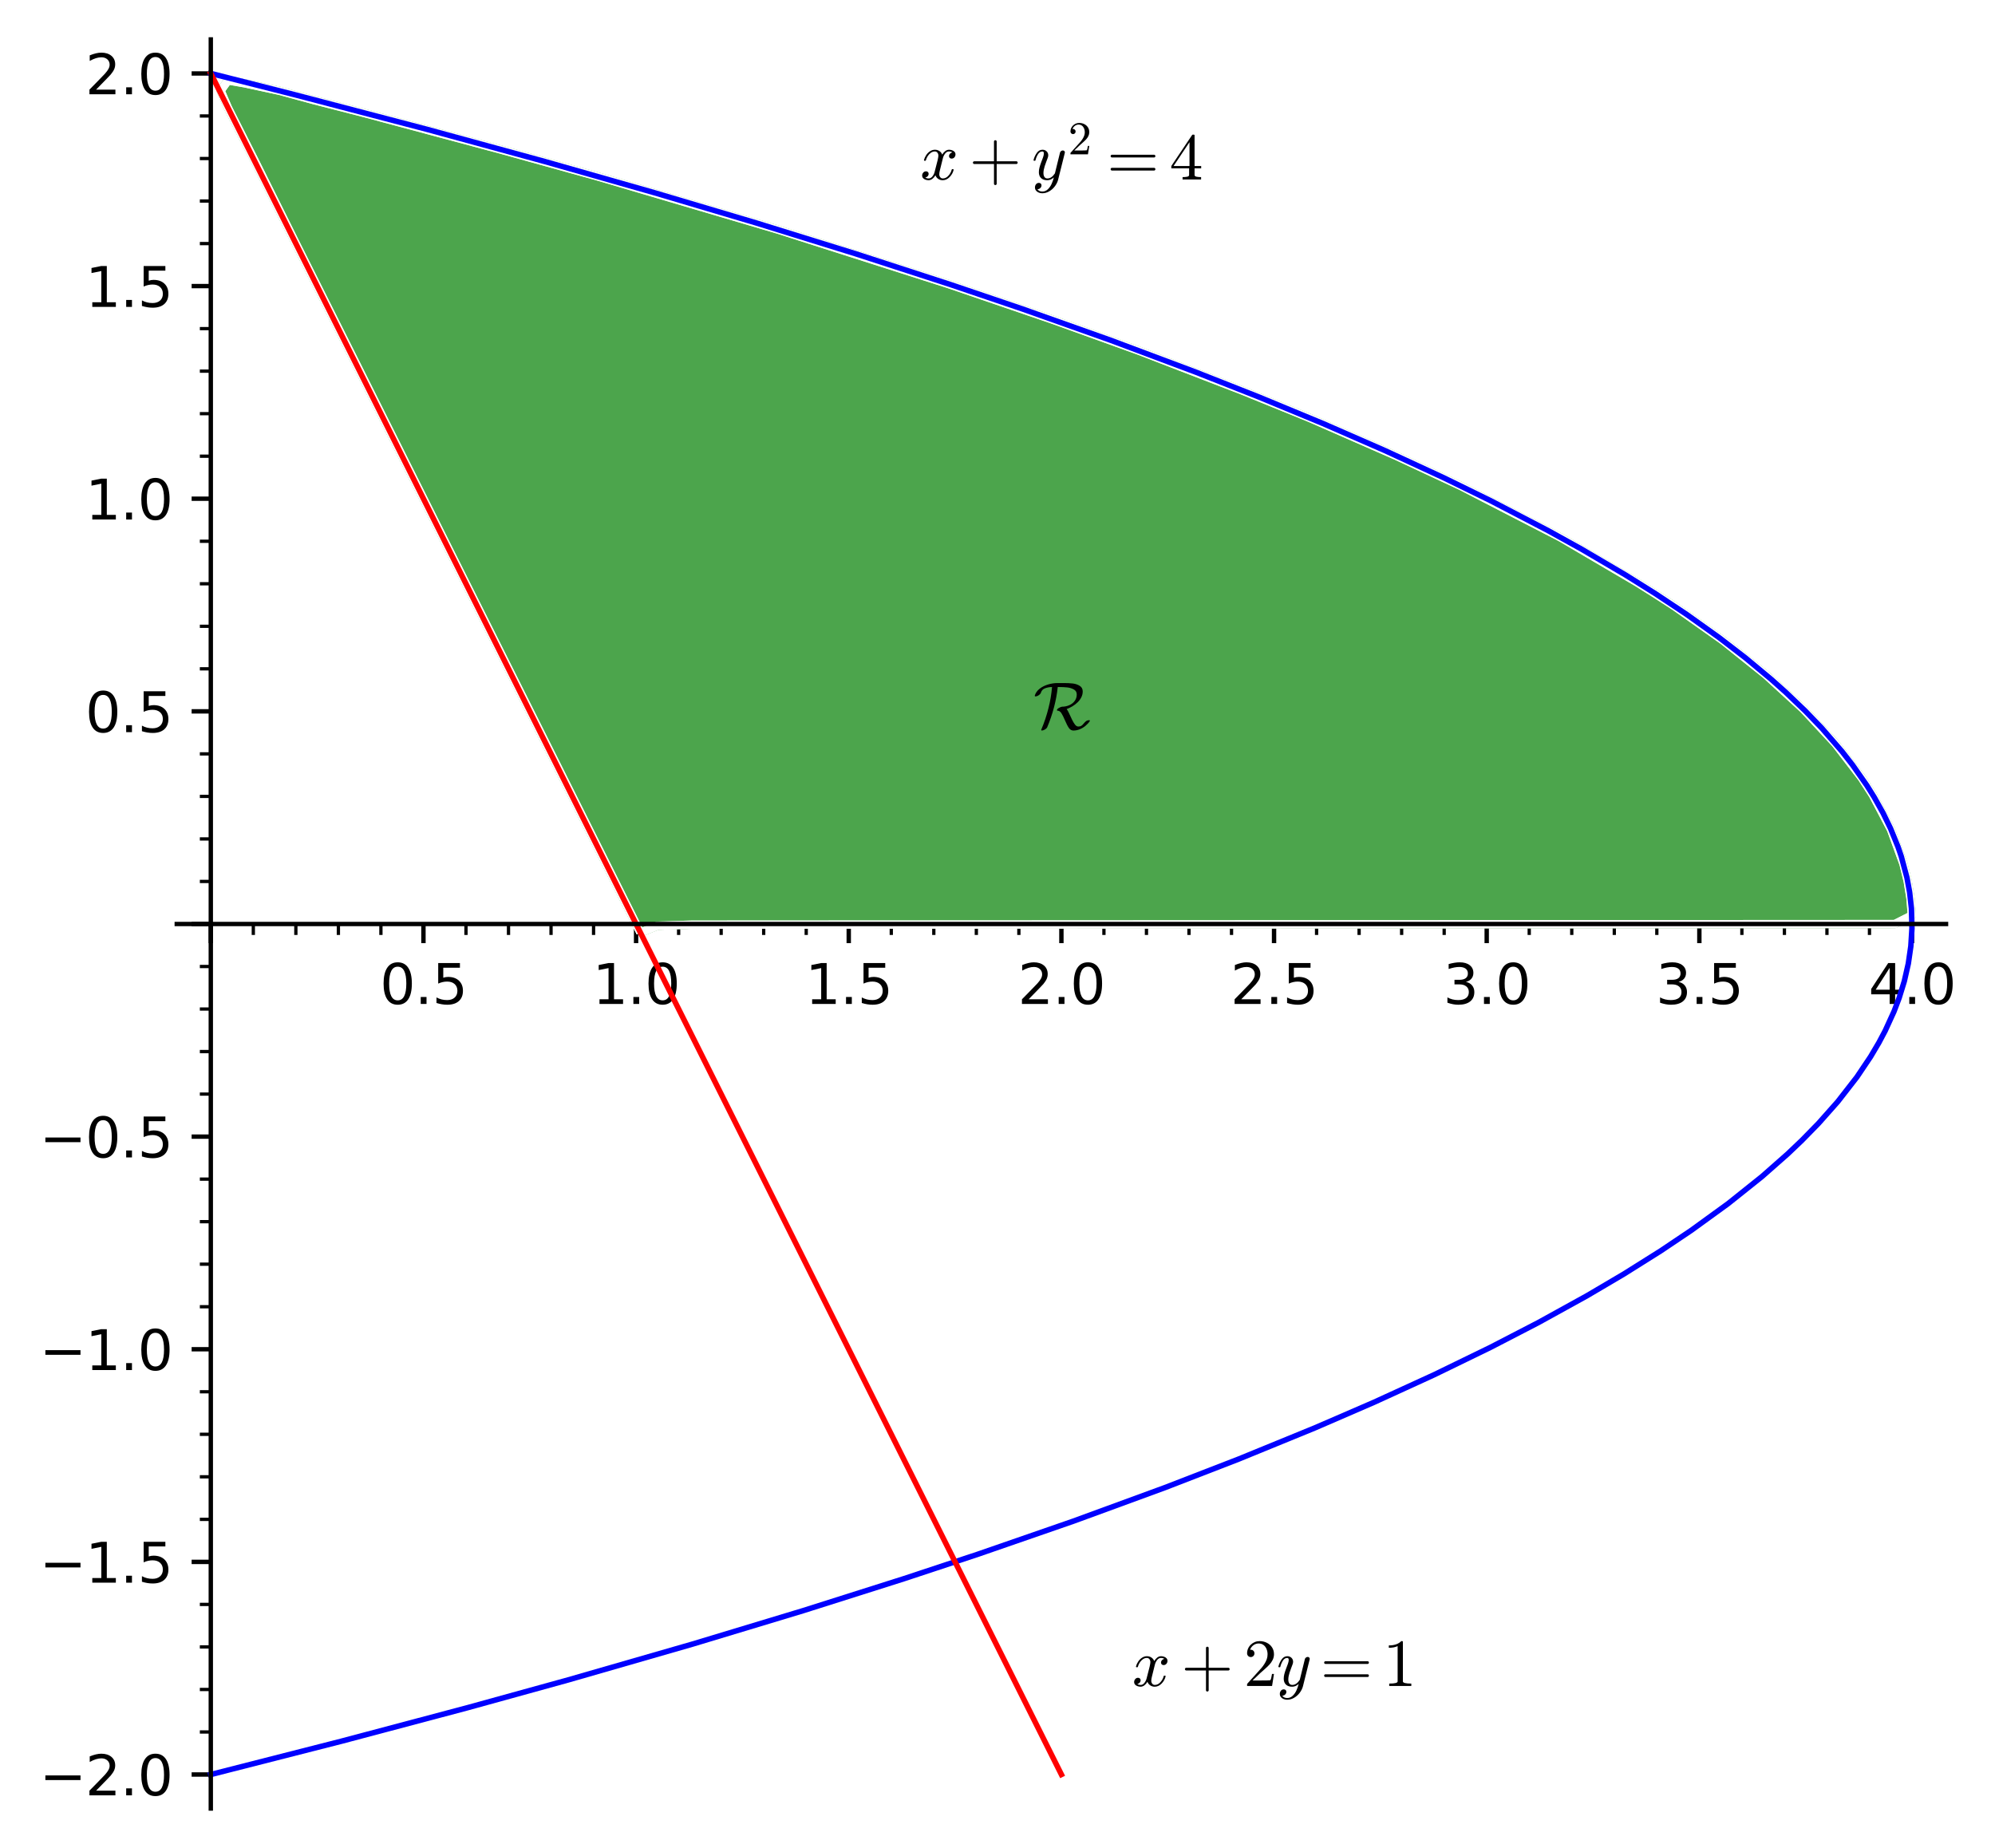 <?xml version="1.0" encoding="utf-8" standalone="no"?>
<!DOCTYPE svg PUBLIC "-//W3C//DTD SVG 1.1//EN"
  "http://www.w3.org/Graphics/SVG/1.1/DTD/svg11.dtd">
<svg xmlns:xlink="http://www.w3.org/1999/xlink" width="364.209pt" height="337.398pt" viewBox="0 0 364.209 337.398" xmlns="http://www.w3.org/2000/svg" version="1.1">
 <defs>
  <style type="text/css">*{stroke-linejoin: round; stroke-linecap: butt}</style>
 </defs>
 <g id="figure_1">
  <g id="patch_1">
   <path d="M 0 337.398 
L 364.209 337.398 
L 364.209 0 
L 0 0 
z
" style="fill: #ffffff"/>
  </g>
  <g id="axes_1">
   <g id="patch_2">
    <path d="M 32.271 330.198 
L 355.269 330.198 
L 355.269 7.2 
L 32.271 7.2 
z
" style="fill: #ffffff"/>
   </g>
   <g id="PathCollection_1">
    <path d="M 116.911 170.267 
L 120.048 169.012 
L 123.185 168.873 
L 126.322 168.819 
L 129.459 168.791 
L 132.596 168.773 
L 135.733 168.762 
L 138.871 168.753 
L 142.008 168.746 
L 145.145 168.741 
L 148.282 168.737 
L 151.419 168.734 
L 154.556 168.731 
L 157.693 168.728 
L 160.83 168.726 
L 163.967 168.724 
L 167.105 168.723 
L 170.242 168.722 
L 173.379 168.72 
L 176.516 168.719 
L 179.653 168.718 
L 182.79 168.717 
L 185.927 168.716 
L 189.064 168.716 
L 192.202 168.715 
L 195.339 168.714 
L 198.476 168.714 
L 201.613 168.713 
L 204.75 168.713 
L 207.887 168.712 
L 211.024 168.712 
L 214.161 168.711 
L 217.298 168.711 
L 220.436 168.711 
L 223.573 168.71 
L 226.71 168.71 
L 229.847 168.71 
L 232.984 168.709 
L 236.121 168.709 
L 239.258 168.709 
L 242.395 168.709 
L 245.533 168.708 
L 248.67 168.708 
L 251.807 168.708 
L 254.944 168.708 
L 258.081 168.707 
L 261.218 168.707 
L 264.355 168.707 
L 267.492 168.707 
L 270.629 168.707 
L 273.767 168.707 
L 276.904 168.706 
L 280.041 168.706 
L 283.178 168.706 
L 286.315 168.706 
L 289.452 168.706 
L 292.589 168.706 
L 295.726 168.706 
L 298.864 168.706 
L 302.001 168.705 
L 305.138 168.705 
L 308.275 168.705 
L 311.412 168.705 
L 314.549 168.705 
L 317.686 168.705 
L 320.823 168.705 
L 323.96 168.705 
L 327.098 168.705 
L 330.235 168.705 
L 333.372 168.704 
L 336.509 168.704 
L 339.646 168.704 
L 342.783 168.704 
L 345.92 168.704 
L 349.025 167.13 
L 348.769 163.993 
L 348.257 160.856 
L 347.494 157.719 
L 346.485 154.582 
L 345.92 153.329 
L 345.216 151.445 
L 343.694 148.308 
L 342.783 146.8 
L 341.919 145.17 
L 339.896 142.033 
L 339.646 141.72 
L 337.609 138.896 
L 336.509 137.605 
L 335.073 135.759 
L 333.372 133.907 
L 332.285 132.622 
L 330.235 130.561 
L 329.243 129.485 
L 327.098 127.494 
L 325.947 126.348 
L 323.96 124.644 
L 322.397 123.211 
L 320.823 121.959 
L 318.596 120.073 
L 317.686 119.4 
L 314.549 116.936 
L 314.549 116.936 
L 311.412 114.694 
L 310.229 113.799 
L 308.275 112.497 
L 305.67 110.662 
L 305.138 110.329 
L 302.001 108.303 
L 300.849 107.525 
L 298.864 106.332 
L 295.789 104.388 
L 295.726 104.353 
L 292.589 102.544 
L 290.456 101.251 
L 289.452 100.705 
L 286.315 98.948 
L 284.877 98.114 
L 283.178 97.226 
L 280.041 95.528 
L 279.048 94.977 
L 276.904 93.901 
L 273.767 92.266 
L 272.965 91.839 
L 270.629 90.714 
L 267.492 89.144 
L 266.626 88.702 
L 264.355 87.649 
L 261.218 86.145 
L 260.033 85.565 
L 258.081 84.694 
L 254.944 83.254 
L 253.188 82.428 
L 251.807 81.834 
L 248.67 80.458 
L 246.095 79.291 
L 245.533 79.057 
L 242.395 77.743 
L 239.258 76.379 
L 238.743 76.154 
L 236.121 75.099 
L 232.984 73.8 
L 231.132 73.017 
L 229.847 72.516 
L 226.71 71.278 
L 223.573 69.998 
L 223.282 69.88 
L 220.436 68.806 
L 217.298 67.589 
L 215.161 66.742 
L 214.161 66.376 
L 211.024 65.218 
L 207.887 64.024 
L 206.794 63.605 
L 204.75 62.879 
L 201.613 61.745 
L 198.476 60.576 
L 198.184 60.468 
L 195.339 59.487 
L 192.202 58.379 
L 189.312 57.331 
L 189.064 57.247 
L 185.927 56.195 
L 182.79 55.113 
L 180.18 54.194 
L 179.653 54.02 
L 176.516 52.995 
L 173.379 51.941 
L 170.799 51.057 
L 170.242 50.878 
L 167.105 49.879 
L 163.967 48.855 
L 161.17 47.92 
L 160.83 47.813 
L 157.693 46.843 
L 154.556 45.847 
L 151.419 44.825 
L 151.288 44.783 
L 148.282 43.878 
L 145.145 42.912 
L 142.008 41.921 
L 141.13 41.646 
L 138.871 40.979 
L 135.733 40.044 
L 132.596 39.083 
L 130.729 38.508 
L 129.459 38.14 
L 126.322 37.235 
L 123.185 36.306 
L 120.109 35.371 
L 120.048 35.354 
L 116.911 34.48 
L 113.774 33.584 
L 110.636 32.662 
L 109.171 32.234 
L 107.499 31.772 
L 104.362 30.909 
L 101.225 30.022 
L 98.088 29.106 
L 98.054 29.097 
L 94.951 28.276 
L 91.814 27.424 
L 88.677 26.545 
L 86.596 25.96 
L 85.54 25.677 
L 82.402 24.863 
L 79.265 24.022 
L 76.128 23.15 
L 74.914 22.823 
L 72.991 22.328 
L 69.854 21.531 
L 66.717 20.703 
L 63.58 19.832 
L 63.004 19.686 
L 60.443 19.06 
L 57.306 18.289 
L 54.168 17.478 
L 51.031 16.587 
L 50.857 16.549 
L 47.894 15.899 
L 44.757 15.235 
L 41.62 14.692 
L 40.278 16.549 
L 41.62 19.686 
L 41.62 19.686 
L 43.266 22.823 
L 44.757 25.96 
L 44.757 25.96 
L 46.373 29.097 
L 47.894 32.234 
L 47.894 32.234 
L 49.498 35.371 
L 51.031 38.508 
L 51.031 38.508 
L 52.628 41.646 
L 54.168 44.783 
L 54.168 44.783 
L 55.76 47.92 
L 57.306 51.057 
L 57.306 51.057 
L 58.894 54.194 
L 60.443 57.331 
L 60.443 57.331 
L 62.029 60.468 
L 63.58 63.605 
L 63.58 63.605 
L 65.165 66.742 
L 66.717 69.88 
L 66.717 69.88 
L 68.301 73.017 
L 69.854 76.154 
L 69.854 76.154 
L 71.437 79.291 
L 72.991 82.428 
L 72.991 82.428 
L 74.573 85.565 
L 76.128 88.702 
L 76.128 88.702 
L 77.709 91.839 
L 79.265 94.977 
L 79.265 94.977 
L 80.846 98.114 
L 82.402 101.251 
L 82.402 101.251 
L 83.983 104.388 
L 85.54 107.525 
L 85.54 107.525 
L 87.119 110.662 
L 88.677 113.799 
L 88.677 113.799 
L 90.256 116.936 
L 91.814 120.073 
L 91.814 120.073 
L 93.393 123.211 
L 94.951 126.348 
L 94.951 126.348 
L 96.53 129.485 
L 98.088 132.622 
L 98.088 132.622 
L 99.667 135.759 
L 101.225 138.896 
L 101.225 138.896 
L 102.804 142.033 
L 104.362 145.17 
L 104.362 145.17 
L 105.941 148.308 
L 107.499 151.445 
L 107.499 151.445 
L 109.078 154.582 
L 110.636 157.719 
L 110.636 157.719 
L 112.215 160.856 
L 113.774 163.993 
L 113.774 163.993 
L 115.353 167.13 
z
" clip-path="url(#pe5b23538b4)" style="fill: #008000; fill-opacity: 0.7"/>
   </g>
   <g id="PathCollection_2">
    <path d="M 38.483 323.986 
L 38.483 323.986 
L 38.483 323.986 
z
" clip-path="url(#pe5b23538b4)" style="fill: #008000"/>
    <path d="M 116.911 170.267 
L 120.048 169.012 
L 123.185 168.873 
L 126.322 168.819 
L 129.459 168.791 
L 132.596 168.773 
L 135.733 168.762 
L 138.871 168.753 
L 142.008 168.746 
L 145.145 168.741 
L 148.282 168.737 
L 151.419 168.734 
L 154.556 168.731 
L 157.693 168.728 
L 160.83 168.726 
L 163.967 168.724 
L 167.105 168.723 
L 170.242 168.722 
L 173.379 168.72 
L 176.516 168.719 
L 179.653 168.718 
L 182.79 168.717 
L 185.927 168.716 
L 189.064 168.716 
L 192.202 168.715 
L 195.339 168.714 
L 198.476 168.714 
L 201.613 168.713 
L 204.75 168.713 
L 207.887 168.712 
L 211.024 168.712 
L 214.161 168.711 
L 217.298 168.711 
L 220.436 168.711 
L 223.573 168.71 
L 226.71 168.71 
L 229.847 168.71 
L 232.984 168.709 
L 236.121 168.709 
L 239.258 168.709 
L 242.395 168.709 
L 245.533 168.708 
L 248.67 168.708 
L 251.807 168.708 
L 254.944 168.708 
L 258.081 168.707 
L 261.218 168.707 
L 264.355 168.707 
L 267.492 168.707 
L 270.629 168.707 
L 273.767 168.707 
L 276.904 168.706 
L 280.041 168.706 
L 283.178 168.706 
L 286.315 168.706 
L 289.452 168.706 
L 292.589 168.706 
L 295.726 168.706 
L 298.864 168.706 
L 302.001 168.705 
L 305.138 168.705 
L 308.275 168.705 
L 311.412 168.705 
L 314.549 168.705 
L 317.686 168.705 
L 320.823 168.705 
L 323.96 168.705 
L 327.098 168.705 
L 330.235 168.705 
L 333.372 168.704 
L 336.509 168.704 
L 339.646 168.704 
L 342.783 168.704 
L 345.92 168.704 
L 349.025 167.13 
L 348.769 163.993 
L 348.257 160.856 
L 347.494 157.719 
L 346.485 154.582 
L 345.92 153.329 
L 345.216 151.445 
L 343.694 148.308 
L 342.783 146.8 
L 341.919 145.17 
L 339.896 142.033 
L 339.646 141.72 
L 337.609 138.896 
L 336.509 137.605 
L 335.073 135.759 
L 333.372 133.907 
L 332.285 132.622 
L 330.235 130.561 
L 329.243 129.485 
L 327.098 127.494 
L 325.947 126.348 
L 323.96 124.644 
L 322.397 123.211 
L 320.823 121.959 
L 318.596 120.073 
L 317.686 119.4 
L 314.549 116.936 
L 314.549 116.936 
L 311.412 114.694 
L 310.229 113.799 
L 308.275 112.497 
L 305.67 110.662 
L 305.138 110.329 
L 302.001 108.303 
L 300.849 107.525 
L 298.864 106.332 
L 295.789 104.388 
L 295.726 104.353 
L 292.589 102.544 
L 290.456 101.251 
L 289.452 100.705 
L 286.315 98.948 
L 284.877 98.114 
L 283.178 97.226 
L 280.041 95.528 
L 279.048 94.977 
L 276.904 93.901 
L 273.767 92.266 
L 272.965 91.839 
L 270.629 90.714 
L 267.492 89.144 
L 266.626 88.702 
L 264.355 87.649 
L 261.218 86.145 
L 260.033 85.565 
L 258.081 84.694 
L 254.944 83.254 
L 253.188 82.428 
L 251.807 81.834 
L 248.67 80.458 
L 246.095 79.291 
L 245.533 79.057 
L 242.395 77.743 
L 239.258 76.379 
L 238.743 76.154 
L 236.121 75.099 
L 232.984 73.8 
L 231.132 73.017 
L 229.847 72.516 
L 226.71 71.278 
L 223.573 69.998 
L 223.282 69.88 
L 220.436 68.806 
L 217.298 67.589 
L 215.161 66.742 
L 214.161 66.376 
L 211.024 65.218 
L 207.887 64.024 
L 206.794 63.605 
L 204.75 62.879 
L 201.613 61.745 
L 198.476 60.576 
L 198.184 60.468 
L 195.339 59.487 
L 192.202 58.379 
L 189.312 57.331 
L 189.064 57.247 
L 185.927 56.195 
L 182.79 55.113 
L 180.18 54.194 
L 179.653 54.02 
L 176.516 52.995 
L 173.379 51.941 
L 170.799 51.057 
L 170.242 50.878 
L 167.105 49.879 
L 163.967 48.855 
L 161.17 47.92 
L 160.83 47.813 
L 157.693 46.843 
L 154.556 45.847 
L 151.419 44.825 
L 151.288 44.783 
L 148.282 43.878 
L 145.145 42.912 
L 142.008 41.921 
L 141.13 41.646 
L 138.871 40.979 
L 135.733 40.044 
L 132.596 39.083 
L 130.729 38.508 
L 129.459 38.14 
L 126.322 37.235 
L 123.185 36.306 
L 120.109 35.371 
L 120.048 35.354 
L 116.911 34.48 
L 113.774 33.584 
L 110.636 32.662 
L 109.171 32.234 
L 107.499 31.772 
L 104.362 30.909 
L 101.225 30.022 
L 98.088 29.106 
L 98.054 29.097 
L 94.951 28.276 
L 91.814 27.424 
L 88.677 26.545 
L 86.596 25.96 
L 85.54 25.677 
L 82.402 24.863 
L 79.265 24.022 
L 76.128 23.15 
L 74.914 22.823 
L 72.991 22.328 
L 69.854 21.531 
L 66.717 20.703 
L 63.58 19.832 
L 63.004 19.686 
L 60.443 19.06 
L 57.306 18.289 
L 54.168 17.478 
L 51.031 16.587 
L 50.857 16.549 
L 47.894 15.899 
L 44.757 15.235 
L 41.62 14.692 
L 40.278 16.549 
L 41.62 19.686 
L 41.62 19.686 
L 43.266 22.823 
L 44.757 25.96 
L 44.757 25.96 
L 46.373 29.097 
L 47.894 32.234 
L 47.894 32.234 
L 49.498 35.371 
L 51.031 38.508 
L 51.031 38.508 
L 52.628 41.646 
L 54.168 44.783 
L 54.168 44.783 
L 55.76 47.92 
L 57.306 51.057 
L 57.306 51.057 
L 58.894 54.194 
L 60.443 57.331 
L 60.443 57.331 
L 62.029 60.468 
L 63.58 63.605 
L 63.58 63.605 
L 65.165 66.742 
L 66.717 69.88 
L 66.717 69.88 
L 68.301 73.017 
L 69.854 76.154 
L 69.854 76.154 
L 71.437 79.291 
L 72.991 82.428 
L 72.991 82.428 
L 74.573 85.565 
L 76.128 88.702 
L 76.128 88.702 
L 77.709 91.839 
L 79.265 94.977 
L 79.265 94.977 
L 80.846 98.114 
L 82.402 101.251 
L 82.402 101.251 
L 83.983 104.388 
L 85.54 107.525 
L 85.54 107.525 
L 87.119 110.662 
L 88.677 113.799 
L 88.677 113.799 
L 90.256 116.936 
L 91.814 120.073 
L 91.814 120.073 
L 93.393 123.211 
L 94.951 126.348 
L 94.951 126.348 
L 96.53 129.485 
L 98.088 132.622 
L 98.088 132.622 
L 99.667 135.759 
L 101.225 138.896 
L 101.225 138.896 
L 102.804 142.033 
L 104.362 145.17 
L 104.362 145.17 
L 105.941 148.308 
L 107.499 151.445 
L 107.499 151.445 
L 109.078 154.582 
L 110.636 157.719 
L 110.636 157.719 
L 112.215 160.856 
L 113.774 163.993 
L 113.774 163.993 
L 115.353 167.13 
z
M 115.353 167.13 
L 113.774 163.993 
L 113.774 163.993 
L 112.215 160.856 
L 110.636 157.719 
L 110.636 157.719 
L 109.078 154.582 
L 107.499 151.445 
L 107.499 151.445 
L 105.941 148.308 
L 104.362 145.17 
L 104.362 145.17 
L 102.804 142.033 
L 101.225 138.896 
L 101.225 138.896 
L 99.667 135.759 
L 98.088 132.622 
L 98.088 132.622 
L 96.53 129.485 
L 94.951 126.348 
L 94.951 126.348 
L 93.393 123.211 
L 91.814 120.073 
L 91.814 120.073 
L 90.256 116.936 
L 88.677 113.799 
L 88.677 113.799 
L 87.119 110.662 
L 85.54 107.525 
L 85.54 107.525 
L 83.983 104.388 
L 82.402 101.251 
L 82.402 101.251 
L 80.846 98.114 
L 79.265 94.977 
L 79.265 94.977 
L 77.709 91.839 
L 76.128 88.702 
L 76.128 88.702 
L 74.573 85.565 
L 72.991 82.428 
L 72.991 82.428 
L 71.437 79.291 
L 69.854 76.154 
L 69.854 76.154 
L 68.301 73.017 
L 66.717 69.88 
L 66.717 69.88 
L 65.165 66.742 
L 63.58 63.605 
L 63.58 63.605 
L 62.029 60.468 
L 60.443 57.331 
L 60.443 57.331 
L 58.894 54.194 
L 57.306 51.057 
L 57.306 51.057 
L 55.76 47.92 
L 54.168 44.783 
L 54.168 44.783 
L 52.628 41.646 
L 51.031 38.508 
L 51.031 38.508 
L 49.498 35.371 
L 47.894 32.234 
L 47.894 32.234 
L 46.373 29.097 
L 44.757 25.96 
L 44.757 25.96 
L 43.266 22.823 
L 41.62 19.686 
L 41.62 19.686 
L 40.278 16.549 
L 41.62 14.692 
L 44.757 15.235 
L 47.894 15.899 
L 50.857 16.549 
L 51.031 16.587 
L 54.168 17.478 
L 57.306 18.289 
L 60.443 19.06 
L 63.004 19.686 
L 63.58 19.832 
L 66.717 20.703 
L 69.854 21.531 
L 72.991 22.328 
L 74.914 22.823 
L 76.128 23.15 
L 79.265 24.022 
L 82.402 24.863 
L 85.54 25.677 
L 86.596 25.96 
L 88.677 26.545 
L 91.814 27.424 
L 94.951 28.276 
L 98.054 29.097 
L 98.088 29.106 
L 101.225 30.022 
L 104.362 30.909 
L 107.499 31.772 
L 109.171 32.234 
L 110.636 32.662 
L 113.774 33.584 
L 116.911 34.48 
L 120.048 35.354 
L 120.109 35.371 
L 123.185 36.306 
L 126.322 37.235 
L 129.459 38.14 
L 130.729 38.508 
L 132.596 39.083 
L 135.733 40.044 
L 138.871 40.979 
L 141.13 41.646 
L 142.008 41.921 
L 145.145 42.912 
L 148.282 43.878 
L 151.288 44.783 
L 151.419 44.825 
L 154.556 45.847 
L 157.693 46.843 
L 160.83 47.813 
L 161.17 47.92 
L 163.967 48.855 
L 167.105 49.879 
L 170.242 50.878 
L 170.799 51.057 
L 173.379 51.941 
L 176.516 52.995 
L 179.653 54.02 
L 180.18 54.194 
L 182.79 55.113 
L 185.927 56.195 
L 189.064 57.247 
L 189.312 57.331 
L 192.202 58.379 
L 195.339 59.487 
L 198.184 60.468 
L 198.476 60.576 
L 201.613 61.745 
L 204.75 62.879 
L 206.794 63.605 
L 207.887 64.024 
L 211.024 65.218 
L 214.161 66.376 
L 215.161 66.742 
L 217.298 67.589 
L 220.436 68.806 
L 223.282 69.88 
L 223.573 69.998 
L 226.71 71.278 
L 229.847 72.516 
L 231.132 73.017 
L 232.984 73.8 
L 236.121 75.099 
L 238.743 76.154 
L 239.258 76.379 
L 242.395 77.743 
L 245.533 79.057 
L 246.095 79.291 
L 248.67 80.458 
L 251.807 81.834 
L 253.188 82.428 
L 254.944 83.254 
L 258.081 84.694 
L 260.033 85.565 
L 261.218 86.145 
L 264.355 87.649 
L 266.626 88.702 
L 267.492 89.144 
L 270.629 90.714 
L 272.965 91.839 
L 273.767 92.266 
L 276.904 93.901 
L 279.048 94.977 
L 280.041 95.528 
L 283.178 97.226 
L 284.877 98.114 
L 286.315 98.948 
L 289.452 100.705 
L 290.456 101.251 
L 292.589 102.544 
L 295.726 104.353 
L 295.789 104.388 
L 298.864 106.332 
L 300.849 107.525 
L 302.001 108.303 
L 305.138 110.329 
L 305.67 110.662 
L 308.275 112.497 
L 310.229 113.799 
L 311.412 114.694 
L 314.549 116.936 
L 314.549 116.936 
L 317.686 119.4 
L 318.596 120.073 
L 320.823 121.959 
L 322.397 123.211 
L 323.96 124.644 
L 325.947 126.348 
L 327.098 127.494 
L 329.243 129.485 
L 330.235 130.561 
L 332.285 132.622 
L 333.372 133.907 
L 335.073 135.759 
L 336.509 137.605 
L 337.609 138.896 
L 339.646 141.72 
L 339.896 142.033 
L 341.919 145.17 
L 342.783 146.8 
L 343.694 148.308 
L 345.216 151.445 
L 345.92 153.329 
L 346.485 154.582 
L 347.494 157.719 
L 348.257 160.856 
L 348.769 163.993 
L 349.025 167.13 
L 345.92 168.704 
L 342.783 168.704 
L 339.646 168.704 
L 336.509 168.704 
L 333.372 168.704 
L 330.235 168.705 
L 327.098 168.705 
L 323.96 168.705 
L 320.823 168.705 
L 317.686 168.705 
L 314.549 168.705 
L 311.412 168.705 
L 308.275 168.705 
L 305.138 168.705 
L 302.001 168.705 
L 298.864 168.706 
L 295.726 168.706 
L 292.589 168.706 
L 289.452 168.706 
L 286.315 168.706 
L 283.178 168.706 
L 280.041 168.706 
L 276.904 168.706 
L 273.767 168.707 
L 270.629 168.707 
L 267.492 168.707 
L 264.355 168.707 
L 261.218 168.707 
L 258.081 168.707 
L 254.944 168.708 
L 251.807 168.708 
L 248.67 168.708 
L 245.533 168.708 
L 242.395 168.709 
L 239.258 168.709 
L 236.121 168.709 
L 232.984 168.709 
L 229.847 168.71 
L 226.71 168.71 
L 223.573 168.71 
L 220.436 168.711 
L 217.298 168.711 
L 214.161 168.711 
L 211.024 168.712 
L 207.887 168.712 
L 204.75 168.713 
L 201.613 168.713 
L 198.476 168.714 
L 195.339 168.714 
L 192.202 168.715 
L 189.064 168.716 
L 185.927 168.716 
L 182.79 168.717 
L 179.653 168.718 
L 176.516 168.719 
L 173.379 168.72 
L 170.242 168.722 
L 167.105 168.723 
L 163.967 168.724 
L 160.83 168.726 
L 157.693 168.728 
L 154.556 168.731 
L 151.419 168.734 
L 148.282 168.737 
L 145.145 168.741 
L 142.008 168.746 
L 138.871 168.753 
L 135.733 168.762 
L 132.596 168.773 
L 129.459 168.791 
L 126.322 168.819 
L 123.185 168.873 
L 120.048 169.012 
L 116.911 170.267 
z
" clip-path="url(#pe5b23538b4)" style="fill: #008000"/>
    <path d="M 38.483 13.411 
L 38.483 13.411 
L 38.483 13.411 
z
" clip-path="url(#pe5b23538b4)" style="fill: #008000"/>
   </g>
   <g id="PathCollection_3">
    <path d="M 38.483 323.986 
L 38.483 323.986 
L 38.483 323.986 
L 38.483 323.986 
z
" clip-path="url(#pe5b23538b4)" style="fill: #ffffff"/>
    <path d="M 116.911 170.267 
L 120.048 169.012 
L 123.185 168.873 
L 126.322 168.819 
L 129.459 168.791 
L 132.596 168.773 
L 135.733 168.762 
L 138.871 168.753 
L 142.008 168.746 
L 145.145 168.741 
L 148.282 168.737 
L 151.419 168.734 
L 154.556 168.731 
L 157.693 168.728 
L 160.83 168.726 
L 163.967 168.724 
L 167.105 168.723 
L 170.242 168.722 
L 173.379 168.72 
L 176.516 168.719 
L 179.653 168.718 
L 182.79 168.717 
L 185.927 168.716 
L 189.064 168.716 
L 192.202 168.715 
L 195.339 168.714 
L 198.476 168.714 
L 201.613 168.713 
L 204.75 168.713 
L 207.887 168.712 
L 211.024 168.712 
L 214.161 168.711 
L 217.298 168.711 
L 220.436 168.711 
L 223.573 168.71 
L 226.71 168.71 
L 229.847 168.71 
L 232.984 168.709 
L 236.121 168.709 
L 239.258 168.709 
L 242.395 168.709 
L 245.533 168.708 
L 248.67 168.708 
L 251.807 168.708 
L 254.944 168.708 
L 258.081 168.707 
L 261.218 168.707 
L 264.355 168.707 
L 267.492 168.707 
L 270.629 168.707 
L 273.767 168.707 
L 276.904 168.706 
L 280.041 168.706 
L 283.178 168.706 
L 286.315 168.706 
L 289.452 168.706 
L 292.589 168.706 
L 295.726 168.706 
L 298.864 168.706 
L 302.001 168.705 
L 305.138 168.705 
L 308.275 168.705 
L 311.412 168.705 
L 314.549 168.705 
L 317.686 168.705 
L 320.823 168.705 
L 323.96 168.705 
L 327.098 168.705 
L 330.235 168.705 
L 333.372 168.704 
L 336.509 168.704 
L 339.646 168.704 
L 342.783 168.704 
L 345.92 168.704 
L 349.025 167.13 
L 348.769 163.993 
L 348.257 160.856 
L 347.494 157.719 
L 346.485 154.582 
L 345.92 153.329 
L 345.216 151.445 
L 343.694 148.308 
L 342.783 146.8 
L 341.919 145.17 
L 339.896 142.033 
L 339.646 141.72 
L 337.609 138.896 
L 336.509 137.605 
L 335.073 135.759 
L 333.372 133.907 
L 332.285 132.622 
L 330.235 130.561 
L 329.243 129.485 
L 327.098 127.494 
L 325.947 126.348 
L 323.96 124.644 
L 322.397 123.211 
L 320.823 121.959 
L 318.596 120.073 
L 317.686 119.4 
L 314.549 116.936 
L 314.549 116.936 
L 311.412 114.694 
L 310.229 113.799 
L 308.275 112.497 
L 305.67 110.662 
L 305.138 110.329 
L 302.001 108.303 
L 300.849 107.525 
L 298.864 106.332 
L 295.789 104.388 
L 295.726 104.353 
L 292.589 102.544 
L 290.456 101.251 
L 289.452 100.705 
L 286.315 98.948 
L 284.877 98.114 
L 283.178 97.226 
L 280.041 95.528 
L 279.048 94.977 
L 276.904 93.901 
L 273.767 92.266 
L 272.965 91.839 
L 270.629 90.714 
L 267.492 89.144 
L 266.626 88.702 
L 264.355 87.649 
L 261.218 86.145 
L 260.033 85.565 
L 258.081 84.694 
L 254.944 83.254 
L 253.188 82.428 
L 251.807 81.834 
L 248.67 80.458 
L 246.095 79.291 
L 245.533 79.057 
L 242.395 77.743 
L 239.258 76.379 
L 238.743 76.154 
L 236.121 75.099 
L 232.984 73.8 
L 231.132 73.017 
L 229.847 72.516 
L 226.71 71.278 
L 223.573 69.998 
L 223.282 69.88 
L 220.436 68.806 
L 217.298 67.589 
L 215.161 66.742 
L 214.161 66.376 
L 211.024 65.218 
L 207.887 64.024 
L 206.794 63.605 
L 204.75 62.879 
L 201.613 61.745 
L 198.476 60.576 
L 198.184 60.468 
L 195.339 59.487 
L 192.202 58.379 
L 189.312 57.331 
L 189.064 57.247 
L 185.927 56.195 
L 182.79 55.113 
L 180.18 54.194 
L 179.653 54.02 
L 176.516 52.995 
L 173.379 51.941 
L 170.799 51.057 
L 170.242 50.878 
L 167.105 49.879 
L 163.967 48.855 
L 161.17 47.92 
L 160.83 47.813 
L 157.693 46.843 
L 154.556 45.847 
L 151.419 44.825 
L 151.288 44.783 
L 148.282 43.878 
L 145.145 42.912 
L 142.008 41.921 
L 141.13 41.646 
L 138.871 40.979 
L 135.733 40.044 
L 132.596 39.083 
L 130.729 38.508 
L 129.459 38.14 
L 126.322 37.235 
L 123.185 36.306 
L 120.109 35.371 
L 120.048 35.354 
L 116.911 34.48 
L 113.774 33.584 
L 110.636 32.662 
L 109.171 32.234 
L 107.499 31.772 
L 104.362 30.909 
L 101.225 30.022 
L 98.088 29.106 
L 98.054 29.097 
L 94.951 28.276 
L 91.814 27.424 
L 88.677 26.545 
L 86.596 25.96 
L 85.54 25.677 
L 82.402 24.863 
L 79.265 24.022 
L 76.128 23.15 
L 74.914 22.823 
L 72.991 22.328 
L 69.854 21.531 
L 66.717 20.703 
L 63.58 19.832 
L 63.004 19.686 
L 60.443 19.06 
L 57.306 18.289 
L 54.168 17.478 
L 51.031 16.587 
L 50.857 16.549 
L 47.894 15.899 
L 44.757 15.235 
L 41.62 14.692 
L 40.278 16.549 
L 41.62 19.686 
L 41.62 19.686 
L 43.266 22.823 
L 44.757 25.96 
L 44.757 25.96 
L 46.373 29.097 
L 47.894 32.234 
L 47.894 32.234 
L 49.498 35.371 
L 51.031 38.508 
L 51.031 38.508 
L 52.628 41.646 
L 54.168 44.783 
L 54.168 44.783 
L 55.76 47.92 
L 57.306 51.057 
L 57.306 51.057 
L 58.894 54.194 
L 60.443 57.331 
L 60.443 57.331 
L 62.029 60.468 
L 63.58 63.605 
L 63.58 63.605 
L 65.165 66.742 
L 66.717 69.88 
L 66.717 69.88 
L 68.301 73.017 
L 69.854 76.154 
L 69.854 76.154 
L 71.437 79.291 
L 72.991 82.428 
L 72.991 82.428 
L 74.573 85.565 
L 76.128 88.702 
L 76.128 88.702 
L 77.709 91.839 
L 79.265 94.977 
L 79.265 94.977 
L 80.846 98.114 
L 82.402 101.251 
L 82.402 101.251 
L 83.983 104.388 
L 85.54 107.525 
L 85.54 107.525 
L 87.119 110.662 
L 88.677 113.799 
L 88.677 113.799 
L 90.256 116.936 
L 91.814 120.073 
L 91.814 120.073 
L 93.393 123.211 
L 94.951 126.348 
L 94.951 126.348 
L 96.53 129.485 
L 98.088 132.622 
L 98.088 132.622 
L 99.667 135.759 
L 101.225 138.896 
L 101.225 138.896 
L 102.804 142.033 
L 104.362 145.17 
L 104.362 145.17 
L 105.941 148.308 
L 107.499 151.445 
L 107.499 151.445 
L 109.078 154.582 
L 110.636 157.719 
L 110.636 157.719 
L 112.215 160.856 
L 113.774 163.993 
L 113.774 163.993 
L 115.353 167.13 
z
M 115.353 167.13 
L 113.774 163.993 
L 113.774 163.993 
L 112.215 160.856 
L 110.636 157.719 
L 110.636 157.719 
L 109.078 154.582 
L 107.499 151.445 
L 107.499 151.445 
L 105.941 148.308 
L 104.362 145.17 
L 104.362 145.17 
L 102.804 142.033 
L 101.225 138.896 
L 101.225 138.896 
L 99.667 135.759 
L 98.088 132.622 
L 98.088 132.622 
L 96.53 129.485 
L 94.951 126.348 
L 94.951 126.348 
L 93.393 123.211 
L 91.814 120.073 
L 91.814 120.073 
L 90.256 116.936 
L 88.677 113.799 
L 88.677 113.799 
L 87.119 110.662 
L 85.54 107.525 
L 85.54 107.525 
L 83.983 104.388 
L 82.402 101.251 
L 82.402 101.251 
L 80.846 98.114 
L 79.265 94.977 
L 79.265 94.977 
L 77.709 91.839 
L 76.128 88.702 
L 76.128 88.702 
L 74.573 85.565 
L 72.991 82.428 
L 72.991 82.428 
L 71.437 79.291 
L 69.854 76.154 
L 69.854 76.154 
L 68.301 73.017 
L 66.717 69.88 
L 66.717 69.88 
L 65.165 66.742 
L 63.58 63.605 
L 63.58 63.605 
L 62.029 60.468 
L 60.443 57.331 
L 60.443 57.331 
L 58.894 54.194 
L 57.306 51.057 
L 57.306 51.057 
L 55.76 47.92 
L 54.168 44.783 
L 54.168 44.783 
L 52.628 41.646 
L 51.031 38.508 
L 51.031 38.508 
L 49.498 35.371 
L 47.894 32.234 
L 47.894 32.234 
L 46.373 29.097 
L 44.757 25.96 
L 44.757 25.96 
L 43.266 22.823 
L 41.62 19.686 
L 41.62 19.686 
L 40.278 16.549 
L 41.62 14.692 
L 44.757 15.235 
L 47.894 15.899 
L 50.857 16.549 
L 51.031 16.587 
L 54.168 17.478 
L 57.306 18.289 
L 60.443 19.06 
L 63.004 19.686 
L 63.58 19.832 
L 66.717 20.703 
L 69.854 21.531 
L 72.991 22.328 
L 74.914 22.823 
L 76.128 23.15 
L 79.265 24.022 
L 82.402 24.863 
L 85.54 25.677 
L 86.596 25.96 
L 88.677 26.545 
L 91.814 27.424 
L 94.951 28.276 
L 98.054 29.097 
L 98.088 29.106 
L 101.225 30.022 
L 104.362 30.909 
L 107.499 31.772 
L 109.171 32.234 
L 110.636 32.662 
L 113.774 33.584 
L 116.911 34.48 
L 120.048 35.354 
L 120.109 35.371 
L 123.185 36.306 
L 126.322 37.235 
L 129.459 38.14 
L 130.729 38.508 
L 132.596 39.083 
L 135.733 40.044 
L 138.871 40.979 
L 141.13 41.646 
L 142.008 41.921 
L 145.145 42.912 
L 148.282 43.878 
L 151.288 44.783 
L 151.419 44.825 
L 154.556 45.847 
L 157.693 46.843 
L 160.83 47.813 
L 161.17 47.92 
L 163.967 48.855 
L 167.105 49.879 
L 170.242 50.878 
L 170.799 51.057 
L 173.379 51.941 
L 176.516 52.995 
L 179.653 54.02 
L 180.18 54.194 
L 182.79 55.113 
L 185.927 56.195 
L 189.064 57.247 
L 189.312 57.331 
L 192.202 58.379 
L 195.339 59.487 
L 198.184 60.468 
L 198.476 60.576 
L 201.613 61.745 
L 204.75 62.879 
L 206.794 63.605 
L 207.887 64.024 
L 211.024 65.218 
L 214.161 66.376 
L 215.161 66.742 
L 217.298 67.589 
L 220.436 68.806 
L 223.282 69.88 
L 223.573 69.998 
L 226.71 71.278 
L 229.847 72.516 
L 231.132 73.017 
L 232.984 73.8 
L 236.121 75.099 
L 238.743 76.154 
L 239.258 76.379 
L 242.395 77.743 
L 245.533 79.057 
L 246.095 79.291 
L 248.67 80.458 
L 251.807 81.834 
L 253.188 82.428 
L 254.944 83.254 
L 258.081 84.694 
L 260.033 85.565 
L 261.218 86.145 
L 264.355 87.649 
L 266.626 88.702 
L 267.492 89.144 
L 270.629 90.714 
L 272.965 91.839 
L 273.767 92.266 
L 276.904 93.901 
L 279.048 94.977 
L 280.041 95.528 
L 283.178 97.226 
L 284.877 98.114 
L 286.315 98.948 
L 289.452 100.705 
L 290.456 101.251 
L 292.589 102.544 
L 295.726 104.353 
L 295.789 104.388 
L 298.864 106.332 
L 300.849 107.525 
L 302.001 108.303 
L 305.138 110.329 
L 305.67 110.662 
L 308.275 112.497 
L 310.229 113.799 
L 311.412 114.694 
L 314.549 116.936 
L 314.549 116.936 
L 317.686 119.4 
L 318.596 120.073 
L 320.823 121.959 
L 322.397 123.211 
L 323.96 124.644 
L 325.947 126.348 
L 327.098 127.494 
L 329.243 129.485 
L 330.235 130.561 
L 332.285 132.622 
L 333.372 133.907 
L 335.073 135.759 
L 336.509 137.605 
L 337.609 138.896 
L 339.646 141.72 
L 339.896 142.033 
L 341.919 145.17 
L 342.783 146.8 
L 343.694 148.308 
L 345.216 151.445 
L 345.92 153.329 
L 346.485 154.582 
L 347.494 157.719 
L 348.257 160.856 
L 348.769 163.993 
L 349.025 167.13 
L 345.92 168.704 
L 342.783 168.704 
L 339.646 168.704 
L 336.509 168.704 
L 333.372 168.704 
L 330.235 168.705 
L 327.098 168.705 
L 323.96 168.705 
L 320.823 168.705 
L 317.686 168.705 
L 314.549 168.705 
L 311.412 168.705 
L 308.275 168.705 
L 305.138 168.705 
L 302.001 168.705 
L 298.864 168.706 
L 295.726 168.706 
L 292.589 168.706 
L 289.452 168.706 
L 286.315 168.706 
L 283.178 168.706 
L 280.041 168.706 
L 276.904 168.706 
L 273.767 168.707 
L 270.629 168.707 
L 267.492 168.707 
L 264.355 168.707 
L 261.218 168.707 
L 258.081 168.707 
L 254.944 168.708 
L 251.807 168.708 
L 248.67 168.708 
L 245.533 168.708 
L 242.395 168.709 
L 239.258 168.709 
L 236.121 168.709 
L 232.984 168.709 
L 229.847 168.71 
L 226.71 168.71 
L 223.573 168.71 
L 220.436 168.711 
L 217.298 168.711 
L 214.161 168.711 
L 211.024 168.712 
L 207.887 168.712 
L 204.75 168.713 
L 201.613 168.713 
L 198.476 168.714 
L 195.339 168.714 
L 192.202 168.715 
L 189.064 168.716 
L 185.927 168.716 
L 182.79 168.717 
L 179.653 168.718 
L 176.516 168.719 
L 173.379 168.72 
L 170.242 168.722 
L 167.105 168.723 
L 163.967 168.724 
L 160.83 168.726 
L 157.693 168.728 
L 154.556 168.731 
L 151.419 168.734 
L 148.282 168.737 
L 145.145 168.741 
L 142.008 168.746 
L 138.871 168.753 
L 135.733 168.762 
L 132.596 168.773 
L 129.459 168.791 
L 126.322 168.819 
L 123.185 168.873 
L 120.048 169.012 
L 116.911 170.267 
z
" clip-path="url(#pe5b23538b4)" style="fill: #ffffff"/>
    <path d="M 38.483 13.411 
L 38.483 13.411 
L 38.483 13.411 
L 38.483 13.411 
z
" clip-path="url(#pe5b23538b4)" style="fill: #ffffff"/>
   </g>
   <g id="PathCollection_4">
    <path d="M 41.62 323.986 
L 44.757 323.986 
L 47.894 323.986 
L 51.031 323.986 
L 54.168 323.986 
L 57.306 323.986 
L 60.443 323.986 
L 63.58 323.986 
L 66.717 323.986 
L 69.854 323.986 
L 72.991 323.986 
L 76.128 323.986 
L 79.265 323.986 
L 82.402 323.986 
L 85.54 323.986 
L 88.677 323.986 
L 91.814 323.986 
L 94.951 323.986 
L 98.088 323.986 
L 101.225 323.986 
L 104.362 323.986 
L 107.499 323.986 
L 110.636 323.986 
L 113.774 323.986 
L 116.911 323.986 
L 120.048 323.986 
L 123.185 323.986 
L 126.322 323.986 
L 129.459 323.986 
L 132.596 323.986 
L 135.733 323.986 
L 138.871 323.986 
L 142.008 323.986 
L 145.145 323.986 
L 148.282 323.986 
L 151.419 323.986 
L 154.556 323.986 
L 157.693 323.986 
L 160.83 323.986 
L 163.967 323.986 
L 167.105 323.986 
L 170.242 323.986 
L 173.379 323.986 
L 176.516 323.986 
L 179.653 323.986 
L 182.79 323.986 
L 185.927 323.986 
L 189.064 323.986 
L 192.202 323.986 
L 195.339 323.986 
L 198.476 323.986 
L 201.613 323.986 
L 204.75 323.986 
L 207.887 323.986 
L 211.024 323.986 
L 214.161 323.986 
L 217.298 323.986 
L 220.436 323.986 
L 223.573 323.986 
L 226.71 323.986 
L 229.847 323.986 
L 232.984 323.986 
L 236.121 323.986 
L 239.258 323.986 
L 242.395 323.986 
L 245.533 323.986 
L 248.67 323.986 
L 251.807 323.986 
L 254.944 323.986 
L 258.081 323.986 
L 261.218 323.986 
L 264.355 323.986 
L 267.492 323.986 
L 270.629 323.986 
L 273.767 323.986 
L 276.904 323.986 
L 280.041 323.986 
L 283.178 323.986 
L 286.315 323.986 
L 289.452 323.986 
L 292.589 323.986 
L 295.726 323.986 
L 298.864 323.986 
L 302.001 323.986 
L 305.138 323.986 
L 308.275 323.986 
L 311.412 323.986 
L 314.549 323.986 
L 317.686 323.986 
L 320.823 323.986 
L 323.96 323.986 
L 327.098 323.986 
L 330.235 323.986 
L 333.372 323.986 
L 336.509 323.986 
L 339.646 323.986 
L 342.783 323.986 
L 345.92 323.986 
L 349.057 323.986 
L 349.057 320.849 
L 349.057 317.712 
L 349.057 314.575 
L 349.057 311.438 
L 349.057 308.3 
L 349.057 305.163 
L 349.057 302.026 
L 349.057 298.889 
L 349.057 295.752 
L 349.057 292.615 
L 349.057 289.478 
L 349.057 286.341 
L 349.057 283.204 
L 349.057 280.066 
L 349.057 276.929 
L 349.057 273.792 
L 349.057 270.655 
L 349.057 267.518 
L 349.057 264.381 
L 349.057 261.244 
L 349.057 258.107 
L 349.057 254.969 
L 349.057 251.832 
L 349.057 248.695 
L 349.057 245.558 
L 349.057 242.421 
L 349.057 239.284 
L 349.057 236.147 
L 349.057 233.01 
L 349.057 229.873 
L 349.057 226.735 
L 349.057 223.598 
L 349.057 220.461 
L 349.057 217.324 
L 349.057 214.187 
L 349.057 211.05 
L 349.057 207.913 
L 349.057 204.776 
L 349.057 201.638 
L 349.057 198.501 
L 349.057 195.364 
L 349.057 192.227 
L 349.057 189.09 
L 349.057 185.953 
L 349.057 182.816 
L 349.057 179.679 
L 349.057 176.542 
L 349.057 173.404 
L 349.057 170.267 
L 349.057 167.13 
L 349.057 163.993 
L 349.057 160.856 
L 349.057 157.719 
L 349.057 154.582 
L 349.057 151.445 
L 349.057 148.308 
L 349.057 145.17 
L 349.057 142.033 
L 349.057 138.896 
L 349.057 135.759 
L 349.057 132.622 
L 349.057 129.485 
L 349.057 126.348 
L 349.057 123.211 
L 349.057 120.073 
L 349.057 116.936 
L 349.057 113.799 
L 349.057 110.662 
L 349.057 107.525 
L 349.057 104.388 
L 349.057 101.251 
L 349.057 98.114 
L 349.057 94.977 
L 349.057 91.839 
L 349.057 88.702 
L 349.057 85.565 
L 349.057 82.428 
L 349.057 79.291 
L 349.057 76.154 
L 349.057 73.017 
L 349.057 69.88 
L 349.057 66.742 
L 349.057 63.605 
L 349.057 60.468 
L 349.057 57.331 
L 349.057 54.194 
L 349.057 51.057 
L 349.057 47.92 
L 349.057 44.783 
L 349.057 41.646 
L 349.057 38.508 
L 349.057 35.371 
L 349.057 32.234 
L 349.057 29.097 
L 349.057 25.96 
L 349.057 22.823 
L 349.057 19.686 
L 349.057 16.549 
L 349.057 13.411 
L 345.92 13.411 
L 342.783 13.411 
L 339.646 13.411 
L 336.509 13.411 
L 333.372 13.411 
L 330.235 13.411 
L 327.098 13.411 
L 323.96 13.411 
L 320.823 13.411 
L 317.686 13.411 
L 314.549 13.411 
L 311.412 13.411 
L 308.275 13.411 
L 305.138 13.411 
L 302.001 13.411 
L 298.864 13.411 
L 295.726 13.411 
L 292.589 13.411 
L 289.452 13.411 
L 286.315 13.411 
L 283.178 13.411 
L 280.041 13.411 
L 276.904 13.411 
L 273.767 13.411 
L 270.629 13.411 
L 267.492 13.411 
L 264.355 13.411 
L 261.218 13.411 
L 258.081 13.411 
L 254.944 13.411 
L 251.807 13.411 
L 248.67 13.411 
L 245.533 13.411 
L 242.395 13.411 
L 239.258 13.411 
L 236.121 13.411 
L 232.984 13.411 
L 229.847 13.411 
L 226.71 13.411 
L 223.573 13.411 
L 220.436 13.411 
L 217.298 13.411 
L 214.161 13.411 
L 211.024 13.411 
L 207.887 13.411 
L 204.75 13.411 
L 201.613 13.411 
L 198.476 13.411 
L 195.339 13.411 
L 192.202 13.411 
L 189.064 13.411 
L 185.927 13.411 
L 182.79 13.411 
L 179.653 13.411 
L 176.516 13.411 
L 173.379 13.411 
L 170.242 13.411 
L 167.105 13.411 
L 163.967 13.411 
L 160.83 13.411 
L 157.693 13.411 
L 154.556 13.411 
L 151.419 13.411 
L 148.282 13.411 
L 145.145 13.411 
L 142.008 13.411 
L 138.871 13.411 
L 135.733 13.411 
L 132.596 13.411 
L 129.459 13.411 
L 126.322 13.411 
L 123.185 13.411 
L 120.048 13.411 
L 116.911 13.411 
L 113.774 13.411 
L 110.636 13.411 
L 107.499 13.411 
L 104.362 13.411 
L 101.225 13.411 
L 98.088 13.411 
L 94.951 13.411 
L 91.814 13.411 
L 88.677 13.411 
L 85.54 13.411 
L 82.402 13.411 
L 79.265 13.411 
L 76.128 13.411 
L 72.991 13.411 
L 69.854 13.411 
L 66.717 13.411 
L 63.58 13.411 
L 60.443 13.411 
L 57.306 13.411 
L 54.168 13.411 
L 51.031 13.411 
L 47.894 13.411 
L 44.757 13.411 
L 41.62 13.411 
L 38.483 13.411 
L 38.483 13.411 
L 38.483 16.549 
L 38.483 19.686 
L 38.483 22.823 
L 38.483 25.96 
L 38.483 29.097 
L 38.483 32.234 
L 38.483 35.371 
L 38.483 38.508 
L 38.483 41.646 
L 38.483 44.783 
L 38.483 47.92 
L 38.483 51.057 
L 38.483 54.194 
L 38.483 57.331 
L 38.483 60.468 
L 38.483 63.605 
L 38.483 66.742 
L 38.483 69.88 
L 38.483 73.017 
L 38.483 76.154 
L 38.483 79.291 
L 38.483 82.428 
L 38.483 85.565 
L 38.483 88.702 
L 38.483 91.839 
L 38.483 94.977 
L 38.483 98.114 
L 38.483 101.251 
L 38.483 104.388 
L 38.483 107.525 
L 38.483 110.662 
L 38.483 113.799 
L 38.483 116.936 
L 38.483 120.073 
L 38.483 123.211 
L 38.483 126.348 
L 38.483 129.485 
L 38.483 132.622 
L 38.483 135.759 
L 38.483 138.896 
L 38.483 142.033 
L 38.483 145.17 
L 38.483 148.308 
L 38.483 151.445 
L 38.483 154.582 
L 38.483 157.719 
L 38.483 160.856 
L 38.483 163.993 
L 38.483 167.13 
L 38.483 170.267 
L 38.483 173.404 
L 38.483 176.542 
L 38.483 179.679 
L 38.483 182.816 
L 38.483 185.953 
L 38.483 189.09 
L 38.483 192.227 
L 38.483 195.364 
L 38.483 198.501 
L 38.483 201.638 
L 38.483 204.776 
L 38.483 207.913 
L 38.483 211.05 
L 38.483 214.187 
L 38.483 217.324 
L 38.483 220.461 
L 38.483 223.598 
L 38.483 226.735 
L 38.483 229.873 
L 38.483 233.01 
L 38.483 236.147 
L 38.483 239.284 
L 38.483 242.421 
L 38.483 245.558 
L 38.483 248.695 
L 38.483 251.832 
L 38.483 254.969 
L 38.483 258.107 
L 38.483 261.244 
L 38.483 264.381 
L 38.483 267.518 
L 38.483 270.655 
L 38.483 273.792 
L 38.483 276.929 
L 38.483 280.066 
L 38.483 283.204 
L 38.483 286.341 
L 38.483 289.478 
L 38.483 292.615 
L 38.483 295.752 
L 38.483 298.889 
L 38.483 302.026 
L 38.483 305.163 
L 38.483 308.3 
L 38.483 311.438 
L 38.483 314.575 
L 38.483 317.712 
L 38.483 320.849 
L 38.483 323.986 
L 38.483 323.986 
L 41.62 323.986 
z
M 115.353 167.13 
L 113.774 163.993 
L 113.774 163.993 
L 112.215 160.856 
L 110.636 157.719 
L 110.636 157.719 
L 109.078 154.582 
L 107.499 151.445 
L 107.499 151.445 
L 105.941 148.308 
L 104.362 145.17 
L 104.362 145.17 
L 102.804 142.033 
L 101.225 138.896 
L 101.225 138.896 
L 99.667 135.759 
L 98.088 132.622 
L 98.088 132.622 
L 96.53 129.485 
L 94.951 126.348 
L 94.951 126.348 
L 93.393 123.211 
L 91.814 120.073 
L 91.814 120.073 
L 90.256 116.936 
L 88.677 113.799 
L 88.677 113.799 
L 87.119 110.662 
L 85.54 107.525 
L 85.54 107.525 
L 83.983 104.388 
L 82.402 101.251 
L 82.402 101.251 
L 80.846 98.114 
L 79.265 94.977 
L 79.265 94.977 
L 77.709 91.839 
L 76.128 88.702 
L 76.128 88.702 
L 74.573 85.565 
L 72.991 82.428 
L 72.991 82.428 
L 71.437 79.291 
L 69.854 76.154 
L 69.854 76.154 
L 68.301 73.017 
L 66.717 69.88 
L 66.717 69.88 
L 65.165 66.742 
L 63.58 63.605 
L 63.58 63.605 
L 62.029 60.468 
L 60.443 57.331 
L 60.443 57.331 
L 58.894 54.194 
L 57.306 51.057 
L 57.306 51.057 
L 55.76 47.92 
L 54.168 44.783 
L 54.168 44.783 
L 52.628 41.646 
L 51.031 38.508 
L 51.031 38.508 
L 49.498 35.371 
L 47.894 32.234 
L 47.894 32.234 
L 46.373 29.097 
L 44.757 25.96 
L 44.757 25.96 
L 43.266 22.823 
L 41.62 19.686 
L 41.62 19.686 
L 40.278 16.549 
L 41.62 14.692 
L 44.757 15.235 
L 47.894 15.899 
L 50.857 16.549 
L 51.031 16.587 
L 54.168 17.478 
L 57.306 18.289 
L 60.443 19.06 
L 63.004 19.686 
L 63.58 19.832 
L 66.717 20.703 
L 69.854 21.531 
L 72.991 22.328 
L 74.914 22.823 
L 76.128 23.15 
L 79.265 24.022 
L 82.402 24.863 
L 85.54 25.677 
L 86.596 25.96 
L 88.677 26.545 
L 91.814 27.424 
L 94.951 28.276 
L 98.054 29.097 
L 98.088 29.106 
L 101.225 30.022 
L 104.362 30.909 
L 107.499 31.772 
L 109.171 32.234 
L 110.636 32.662 
L 113.774 33.584 
L 116.911 34.48 
L 120.048 35.354 
L 120.109 35.371 
L 123.185 36.306 
L 126.322 37.235 
L 129.459 38.14 
L 130.729 38.508 
L 132.596 39.083 
L 135.733 40.044 
L 138.871 40.979 
L 141.13 41.646 
L 142.008 41.921 
L 145.145 42.912 
L 148.282 43.878 
L 151.288 44.783 
L 151.419 44.825 
L 154.556 45.847 
L 157.693 46.843 
L 160.83 47.813 
L 161.17 47.92 
L 163.967 48.855 
L 167.105 49.879 
L 170.242 50.878 
L 170.799 51.057 
L 173.379 51.941 
L 176.516 52.995 
L 179.653 54.02 
L 180.18 54.194 
L 182.79 55.113 
L 185.927 56.195 
L 189.064 57.247 
L 189.312 57.331 
L 192.202 58.379 
L 195.339 59.487 
L 198.184 60.468 
L 198.476 60.576 
L 201.613 61.745 
L 204.75 62.879 
L 206.794 63.605 
L 207.887 64.024 
L 211.024 65.218 
L 214.161 66.376 
L 215.161 66.742 
L 217.298 67.589 
L 220.436 68.806 
L 223.282 69.88 
L 223.573 69.998 
L 226.71 71.278 
L 229.847 72.516 
L 231.132 73.017 
L 232.984 73.8 
L 236.121 75.099 
L 238.743 76.154 
L 239.258 76.379 
L 242.395 77.743 
L 245.533 79.057 
L 246.095 79.291 
L 248.67 80.458 
L 251.807 81.834 
L 253.188 82.428 
L 254.944 83.254 
L 258.081 84.694 
L 260.033 85.565 
L 261.218 86.145 
L 264.355 87.649 
L 266.626 88.702 
L 267.492 89.144 
L 270.629 90.714 
L 272.965 91.839 
L 273.767 92.266 
L 276.904 93.901 
L 279.048 94.977 
L 280.041 95.528 
L 283.178 97.226 
L 284.877 98.114 
L 286.315 98.948 
L 289.452 100.705 
L 290.456 101.251 
L 292.589 102.544 
L 295.726 104.353 
L 295.789 104.388 
L 298.864 106.332 
L 300.849 107.525 
L 302.001 108.303 
L 305.138 110.329 
L 305.67 110.662 
L 308.275 112.497 
L 310.229 113.799 
L 311.412 114.694 
L 314.549 116.936 
L 314.549 116.936 
L 317.686 119.4 
L 318.596 120.073 
L 320.823 121.959 
L 322.397 123.211 
L 323.96 124.644 
L 325.947 126.348 
L 327.098 127.494 
L 329.243 129.485 
L 330.235 130.561 
L 332.285 132.622 
L 333.372 133.907 
L 335.073 135.759 
L 336.509 137.605 
L 337.609 138.896 
L 339.646 141.72 
L 339.896 142.033 
L 341.919 145.17 
L 342.783 146.8 
L 343.694 148.308 
L 345.216 151.445 
L 345.92 153.329 
L 346.485 154.582 
L 347.494 157.719 
L 348.257 160.856 
L 348.769 163.993 
L 349.025 167.13 
L 345.92 168.704 
L 342.783 168.704 
L 339.646 168.704 
L 336.509 168.704 
L 333.372 168.704 
L 330.235 168.705 
L 327.098 168.705 
L 323.96 168.705 
L 320.823 168.705 
L 317.686 168.705 
L 314.549 168.705 
L 311.412 168.705 
L 308.275 168.705 
L 305.138 168.705 
L 302.001 168.705 
L 298.864 168.706 
L 295.726 168.706 
L 292.589 168.706 
L 289.452 168.706 
L 286.315 168.706 
L 283.178 168.706 
L 280.041 168.706 
L 276.904 168.706 
L 273.767 168.707 
L 270.629 168.707 
L 267.492 168.707 
L 264.355 168.707 
L 261.218 168.707 
L 258.081 168.707 
L 254.944 168.708 
L 251.807 168.708 
L 248.67 168.708 
L 245.533 168.708 
L 242.395 168.709 
L 239.258 168.709 
L 236.121 168.709 
L 232.984 168.709 
L 229.847 168.71 
L 226.71 168.71 
L 223.573 168.71 
L 220.436 168.711 
L 217.298 168.711 
L 214.161 168.711 
L 211.024 168.712 
L 207.887 168.712 
L 204.75 168.713 
L 201.613 168.713 
L 198.476 168.714 
L 195.339 168.714 
L 192.202 168.715 
L 189.064 168.716 
L 185.927 168.716 
L 182.79 168.717 
L 179.653 168.718 
L 176.516 168.719 
L 173.379 168.72 
L 170.242 168.722 
L 167.105 168.723 
L 163.967 168.724 
L 160.83 168.726 
L 157.693 168.728 
L 154.556 168.731 
L 151.419 168.734 
L 148.282 168.737 
L 145.145 168.741 
L 142.008 168.746 
L 138.871 168.753 
L 135.733 168.762 
L 132.596 168.773 
L 129.459 168.791 
L 126.322 168.819 
L 123.185 168.873 
L 120.048 169.012 
L 116.911 170.267 
L 115.353 167.13 
z
" clip-path="url(#pe5b23538b4)" style="fill: none"/>
   </g>
   <g id="matplotlib.axis_1">
    <g id="xtick_1">
     <g id="line2d_1">
      <defs>
       <path id="me6bb51df3a" d="M 0 0 
L 0 3.5 
" style="stroke: #000000; stroke-width: 0.8"/>
      </defs>
      <g>
       <use xlink:href="#me6bb51df3a" x="38.483" y="168.699" style="stroke: #000000; stroke-width: 0.8"/>
      </g>
     </g>
    </g>
    <g id="xtick_2">
     <g id="line2d_2">
      <g>
       <use xlink:href="#me6bb51df3a" x="77.305" y="168.699" style="stroke: #000000; stroke-width: 0.8"/>
      </g>
     </g>
     <g id="text_1">
      <!-- 0.5 -->
      <g transform="translate(69.353 183.297) scale(0.1 -0.1)">
       <defs>
        <path id="DejaVuSans-30" d="M 2034 4250 
Q 1547 4250 1301 3770 
Q 1056 3291 1056 2328 
Q 1056 1369 1301 889 
Q 1547 409 2034 409 
Q 2525 409 2770 889 
Q 3016 1369 3016 2328 
Q 3016 3291 2770 3770 
Q 2525 4250 2034 4250 
z
M 2034 4750 
Q 2819 4750 3233 4129 
Q 3647 3509 3647 2328 
Q 3647 1150 3233 529 
Q 2819 -91 2034 -91 
Q 1250 -91 836 529 
Q 422 1150 422 2328 
Q 422 3509 836 4129 
Q 1250 4750 2034 4750 
z
" transform="scale(0.016)"/>
        <path id="DejaVuSans-2e" d="M 684 794 
L 1344 794 
L 1344 0 
L 684 0 
L 684 794 
z
" transform="scale(0.016)"/>
        <path id="DejaVuSans-35" d="M 691 4666 
L 3169 4666 
L 3169 4134 
L 1269 4134 
L 1269 2991 
Q 1406 3038 1543 3061 
Q 1681 3084 1819 3084 
Q 2600 3084 3056 2656 
Q 3513 2228 3513 1497 
Q 3513 744 3044 326 
Q 2575 -91 1722 -91 
Q 1428 -91 1123 -41 
Q 819 9 494 109 
L 494 744 
Q 775 591 1075 516 
Q 1375 441 1709 441 
Q 2250 441 2565 725 
Q 2881 1009 2881 1497 
Q 2881 1984 2565 2268 
Q 2250 2553 1709 2553 
Q 1456 2553 1204 2497 
Q 953 2441 691 2322 
L 691 4666 
z
" transform="scale(0.016)"/>
       </defs>
       <use xlink:href="#DejaVuSans-30"/>
       <use xlink:href="#DejaVuSans-2e" x="63.623"/>
       <use xlink:href="#DejaVuSans-35" x="95.41"/>
      </g>
     </g>
    </g>
    <g id="xtick_3">
     <g id="line2d_3">
      <g>
       <use xlink:href="#me6bb51df3a" x="116.126" y="168.699" style="stroke: #000000; stroke-width: 0.8"/>
      </g>
     </g>
     <g id="text_2">
      <!-- 1.0 -->
      <g transform="translate(108.175 183.297) scale(0.1 -0.1)">
       <defs>
        <path id="DejaVuSans-31" d="M 794 531 
L 1825 531 
L 1825 4091 
L 703 3866 
L 703 4441 
L 1819 4666 
L 2450 4666 
L 2450 531 
L 3481 531 
L 3481 0 
L 794 0 
L 794 531 
z
" transform="scale(0.016)"/>
       </defs>
       <use xlink:href="#DejaVuSans-31"/>
       <use xlink:href="#DejaVuSans-2e" x="63.623"/>
       <use xlink:href="#DejaVuSans-30" x="95.41"/>
      </g>
     </g>
    </g>
    <g id="xtick_4">
     <g id="line2d_4">
      <g>
       <use xlink:href="#me6bb51df3a" x="154.948" y="168.699" style="stroke: #000000; stroke-width: 0.8"/>
      </g>
     </g>
     <g id="text_3">
      <!-- 1.5 -->
      <g transform="translate(146.997 183.297) scale(0.1 -0.1)">
       <use xlink:href="#DejaVuSans-31"/>
       <use xlink:href="#DejaVuSans-2e" x="63.623"/>
       <use xlink:href="#DejaVuSans-35" x="95.41"/>
      </g>
     </g>
    </g>
    <g id="xtick_5">
     <g id="line2d_5">
      <g>
       <use xlink:href="#me6bb51df3a" x="193.77" y="168.699" style="stroke: #000000; stroke-width: 0.8"/>
      </g>
     </g>
     <g id="text_4">
      <!-- 2.0 -->
      <g transform="translate(185.819 183.297) scale(0.1 -0.1)">
       <defs>
        <path id="DejaVuSans-32" d="M 1228 531 
L 3431 531 
L 3431 0 
L 469 0 
L 469 531 
Q 828 903 1448 1529 
Q 2069 2156 2228 2338 
Q 2531 2678 2651 2914 
Q 2772 3150 2772 3378 
Q 2772 3750 2511 3984 
Q 2250 4219 1831 4219 
Q 1534 4219 1204 4116 
Q 875 4013 500 3803 
L 500 4441 
Q 881 4594 1212 4672 
Q 1544 4750 1819 4750 
Q 2544 4750 2975 4387 
Q 3406 4025 3406 3419 
Q 3406 3131 3298 2873 
Q 3191 2616 2906 2266 
Q 2828 2175 2409 1742 
Q 1991 1309 1228 531 
z
" transform="scale(0.016)"/>
       </defs>
       <use xlink:href="#DejaVuSans-32"/>
       <use xlink:href="#DejaVuSans-2e" x="63.623"/>
       <use xlink:href="#DejaVuSans-30" x="95.41"/>
      </g>
     </g>
    </g>
    <g id="xtick_6">
     <g id="line2d_6">
      <g>
       <use xlink:href="#me6bb51df3a" x="232.592" y="168.699" style="stroke: #000000; stroke-width: 0.8"/>
      </g>
     </g>
     <g id="text_5">
      <!-- 2.5 -->
      <g transform="translate(224.64 183.297) scale(0.1 -0.1)">
       <use xlink:href="#DejaVuSans-32"/>
       <use xlink:href="#DejaVuSans-2e" x="63.623"/>
       <use xlink:href="#DejaVuSans-35" x="95.41"/>
      </g>
     </g>
    </g>
    <g id="xtick_7">
     <g id="line2d_7">
      <g>
       <use xlink:href="#me6bb51df3a" x="271.414" y="168.699" style="stroke: #000000; stroke-width: 0.8"/>
      </g>
     </g>
     <g id="text_6">
      <!-- 3.0 -->
      <g transform="translate(263.462 183.297) scale(0.1 -0.1)">
       <defs>
        <path id="DejaVuSans-33" d="M 2597 2516 
Q 3050 2419 3304 2112 
Q 3559 1806 3559 1356 
Q 3559 666 3084 287 
Q 2609 -91 1734 -91 
Q 1441 -91 1130 -33 
Q 819 25 488 141 
L 488 750 
Q 750 597 1062 519 
Q 1375 441 1716 441 
Q 2309 441 2620 675 
Q 2931 909 2931 1356 
Q 2931 1769 2642 2001 
Q 2353 2234 1838 2234 
L 1294 2234 
L 1294 2753 
L 1863 2753 
Q 2328 2753 2575 2939 
Q 2822 3125 2822 3475 
Q 2822 3834 2567 4026 
Q 2313 4219 1838 4219 
Q 1578 4219 1281 4162 
Q 984 4106 628 3988 
L 628 4550 
Q 988 4650 1302 4700 
Q 1616 4750 1894 4750 
Q 2613 4750 3031 4423 
Q 3450 4097 3450 3541 
Q 3450 3153 3228 2886 
Q 3006 2619 2597 2516 
z
" transform="scale(0.016)"/>
       </defs>
       <use xlink:href="#DejaVuSans-33"/>
       <use xlink:href="#DejaVuSans-2e" x="63.623"/>
       <use xlink:href="#DejaVuSans-30" x="95.41"/>
      </g>
     </g>
    </g>
    <g id="xtick_8">
     <g id="line2d_8">
      <g>
       <use xlink:href="#me6bb51df3a" x="310.236" y="168.699" style="stroke: #000000; stroke-width: 0.8"/>
      </g>
     </g>
     <g id="text_7">
      <!-- 3.5 -->
      <g transform="translate(302.284 183.297) scale(0.1 -0.1)">
       <use xlink:href="#DejaVuSans-33"/>
       <use xlink:href="#DejaVuSans-2e" x="63.623"/>
       <use xlink:href="#DejaVuSans-35" x="95.41"/>
      </g>
     </g>
    </g>
    <g id="xtick_9">
     <g id="line2d_9">
      <g>
       <use xlink:href="#me6bb51df3a" x="349.057" y="168.699" style="stroke: #000000; stroke-width: 0.8"/>
      </g>
     </g>
     <g id="text_8">
      <!-- 4.0 -->
      <g transform="translate(341.106 183.297) scale(0.1 -0.1)">
       <defs>
        <path id="DejaVuSans-34" d="M 2419 4116 
L 825 1625 
L 2419 1625 
L 2419 4116 
z
M 2253 4666 
L 3047 4666 
L 3047 1625 
L 3713 1625 
L 3713 1100 
L 3047 1100 
L 3047 0 
L 2419 0 
L 2419 1100 
L 313 1100 
L 313 1709 
L 2253 4666 
z
" transform="scale(0.016)"/>
       </defs>
       <use xlink:href="#DejaVuSans-34"/>
       <use xlink:href="#DejaVuSans-2e" x="63.623"/>
       <use xlink:href="#DejaVuSans-30" x="95.41"/>
      </g>
     </g>
    </g>
    <g id="xtick_10">
     <g id="line2d_10">
      <defs>
       <path id="ma90416daf1" d="M 0 0 
L 0 2 
" style="stroke: #000000; stroke-width: 0.6"/>
      </defs>
      <g>
       <use xlink:href="#ma90416daf1" x="46.247" y="168.699" style="stroke: #000000; stroke-width: 0.6"/>
      </g>
     </g>
    </g>
    <g id="xtick_11">
     <g id="line2d_11">
      <g>
       <use xlink:href="#ma90416daf1" x="54.012" y="168.699" style="stroke: #000000; stroke-width: 0.6"/>
      </g>
     </g>
    </g>
    <g id="xtick_12">
     <g id="line2d_12">
      <g>
       <use xlink:href="#ma90416daf1" x="61.776" y="168.699" style="stroke: #000000; stroke-width: 0.6"/>
      </g>
     </g>
    </g>
    <g id="xtick_13">
     <g id="line2d_13">
      <g>
       <use xlink:href="#ma90416daf1" x="69.54" y="168.699" style="stroke: #000000; stroke-width: 0.6"/>
      </g>
     </g>
    </g>
    <g id="xtick_14">
     <g id="line2d_14">
      <g>
       <use xlink:href="#ma90416daf1" x="85.069" y="168.699" style="stroke: #000000; stroke-width: 0.6"/>
      </g>
     </g>
    </g>
    <g id="xtick_15">
     <g id="line2d_15">
      <g>
       <use xlink:href="#ma90416daf1" x="92.833" y="168.699" style="stroke: #000000; stroke-width: 0.6"/>
      </g>
     </g>
    </g>
    <g id="xtick_16">
     <g id="line2d_16">
      <g>
       <use xlink:href="#ma90416daf1" x="100.598" y="168.699" style="stroke: #000000; stroke-width: 0.6"/>
      </g>
     </g>
    </g>
    <g id="xtick_17">
     <g id="line2d_17">
      <g>
       <use xlink:href="#ma90416daf1" x="108.362" y="168.699" style="stroke: #000000; stroke-width: 0.6"/>
      </g>
     </g>
    </g>
    <g id="xtick_18">
     <g id="line2d_18">
      <g>
       <use xlink:href="#ma90416daf1" x="123.891" y="168.699" style="stroke: #000000; stroke-width: 0.6"/>
      </g>
     </g>
    </g>
    <g id="xtick_19">
     <g id="line2d_19">
      <g>
       <use xlink:href="#ma90416daf1" x="131.655" y="168.699" style="stroke: #000000; stroke-width: 0.6"/>
      </g>
     </g>
    </g>
    <g id="xtick_20">
     <g id="line2d_20">
      <g>
       <use xlink:href="#ma90416daf1" x="139.42" y="168.699" style="stroke: #000000; stroke-width: 0.6"/>
      </g>
     </g>
    </g>
    <g id="xtick_21">
     <g id="line2d_21">
      <g>
       <use xlink:href="#ma90416daf1" x="147.184" y="168.699" style="stroke: #000000; stroke-width: 0.6"/>
      </g>
     </g>
    </g>
    <g id="xtick_22">
     <g id="line2d_22">
      <g>
       <use xlink:href="#ma90416daf1" x="162.713" y="168.699" style="stroke: #000000; stroke-width: 0.6"/>
      </g>
     </g>
    </g>
    <g id="xtick_23">
     <g id="line2d_23">
      <g>
       <use xlink:href="#ma90416daf1" x="170.477" y="168.699" style="stroke: #000000; stroke-width: 0.6"/>
      </g>
     </g>
    </g>
    <g id="xtick_24">
     <g id="line2d_24">
      <g>
       <use xlink:href="#ma90416daf1" x="178.241" y="168.699" style="stroke: #000000; stroke-width: 0.6"/>
      </g>
     </g>
    </g>
    <g id="xtick_25">
     <g id="line2d_25">
      <g>
       <use xlink:href="#ma90416daf1" x="186.006" y="168.699" style="stroke: #000000; stroke-width: 0.6"/>
      </g>
     </g>
    </g>
    <g id="xtick_26">
     <g id="line2d_26">
      <g>
       <use xlink:href="#ma90416daf1" x="201.534" y="168.699" style="stroke: #000000; stroke-width: 0.6"/>
      </g>
     </g>
    </g>
    <g id="xtick_27">
     <g id="line2d_27">
      <g>
       <use xlink:href="#ma90416daf1" x="209.299" y="168.699" style="stroke: #000000; stroke-width: 0.6"/>
      </g>
     </g>
    </g>
    <g id="xtick_28">
     <g id="line2d_28">
      <g>
       <use xlink:href="#ma90416daf1" x="217.063" y="168.699" style="stroke: #000000; stroke-width: 0.6"/>
      </g>
     </g>
    </g>
    <g id="xtick_29">
     <g id="line2d_29">
      <g>
       <use xlink:href="#ma90416daf1" x="224.828" y="168.699" style="stroke: #000000; stroke-width: 0.6"/>
      </g>
     </g>
    </g>
    <g id="xtick_30">
     <g id="line2d_30">
      <g>
       <use xlink:href="#ma90416daf1" x="240.356" y="168.699" style="stroke: #000000; stroke-width: 0.6"/>
      </g>
     </g>
    </g>
    <g id="xtick_31">
     <g id="line2d_31">
      <g>
       <use xlink:href="#ma90416daf1" x="248.121" y="168.699" style="stroke: #000000; stroke-width: 0.6"/>
      </g>
     </g>
    </g>
    <g id="xtick_32">
     <g id="line2d_32">
      <g>
       <use xlink:href="#ma90416daf1" x="255.885" y="168.699" style="stroke: #000000; stroke-width: 0.6"/>
      </g>
     </g>
    </g>
    <g id="xtick_33">
     <g id="line2d_33">
      <g>
       <use xlink:href="#ma90416daf1" x="263.649" y="168.699" style="stroke: #000000; stroke-width: 0.6"/>
      </g>
     </g>
    </g>
    <g id="xtick_34">
     <g id="line2d_34">
      <g>
       <use xlink:href="#ma90416daf1" x="279.178" y="168.699" style="stroke: #000000; stroke-width: 0.6"/>
      </g>
     </g>
    </g>
    <g id="xtick_35">
     <g id="line2d_35">
      <g>
       <use xlink:href="#ma90416daf1" x="286.942" y="168.699" style="stroke: #000000; stroke-width: 0.6"/>
      </g>
     </g>
    </g>
    <g id="xtick_36">
     <g id="line2d_36">
      <g>
       <use xlink:href="#ma90416daf1" x="294.707" y="168.699" style="stroke: #000000; stroke-width: 0.6"/>
      </g>
     </g>
    </g>
    <g id="xtick_37">
     <g id="line2d_37">
      <g>
       <use xlink:href="#ma90416daf1" x="302.471" y="168.699" style="stroke: #000000; stroke-width: 0.6"/>
      </g>
     </g>
    </g>
    <g id="xtick_38">
     <g id="line2d_38">
      <g>
       <use xlink:href="#ma90416daf1" x="318" y="168.699" style="stroke: #000000; stroke-width: 0.6"/>
      </g>
     </g>
    </g>
    <g id="xtick_39">
     <g id="line2d_39">
      <g>
       <use xlink:href="#ma90416daf1" x="325.764" y="168.699" style="stroke: #000000; stroke-width: 0.6"/>
      </g>
     </g>
    </g>
    <g id="xtick_40">
     <g id="line2d_40">
      <g>
       <use xlink:href="#ma90416daf1" x="333.529" y="168.699" style="stroke: #000000; stroke-width: 0.6"/>
      </g>
     </g>
    </g>
    <g id="xtick_41">
     <g id="line2d_41">
      <g>
       <use xlink:href="#ma90416daf1" x="341.293" y="168.699" style="stroke: #000000; stroke-width: 0.6"/>
      </g>
     </g>
    </g>
   </g>
   <g id="matplotlib.axis_2">
    <g id="ytick_1">
     <g id="line2d_42">
      <defs>
       <path id="mceb401eca2" d="M 0 0 
L -3.5 0 
" style="stroke: #000000; stroke-width: 0.8"/>
      </defs>
      <g>
       <use xlink:href="#mceb401eca2" x="38.483" y="323.986" style="stroke: #000000; stroke-width: 0.8"/>
      </g>
     </g>
     <g id="text_9">
      <!-- −2.0 -->
      <g transform="translate(7.2 327.785) scale(0.1 -0.1)">
       <defs>
        <path id="DejaVuSans-2212" d="M 678 2272 
L 4684 2272 
L 4684 1741 
L 678 1741 
L 678 2272 
z
" transform="scale(0.016)"/>
       </defs>
       <use xlink:href="#DejaVuSans-2212"/>
       <use xlink:href="#DejaVuSans-32" x="83.789"/>
       <use xlink:href="#DejaVuSans-2e" x="147.412"/>
       <use xlink:href="#DejaVuSans-30" x="179.199"/>
      </g>
     </g>
    </g>
    <g id="ytick_2">
     <g id="line2d_43">
      <g>
       <use xlink:href="#mceb401eca2" x="38.483" y="285.164" style="stroke: #000000; stroke-width: 0.8"/>
      </g>
     </g>
     <g id="text_10">
      <!-- −1.5 -->
      <g transform="translate(7.2 288.963) scale(0.1 -0.1)">
       <use xlink:href="#DejaVuSans-2212"/>
       <use xlink:href="#DejaVuSans-31" x="83.789"/>
       <use xlink:href="#DejaVuSans-2e" x="147.412"/>
       <use xlink:href="#DejaVuSans-35" x="179.199"/>
      </g>
     </g>
    </g>
    <g id="ytick_3">
     <g id="line2d_44">
      <g>
       <use xlink:href="#mceb401eca2" x="38.483" y="246.342" style="stroke: #000000; stroke-width: 0.8"/>
      </g>
     </g>
     <g id="text_11">
      <!-- −1.0 -->
      <g transform="translate(7.2 250.142) scale(0.1 -0.1)">
       <use xlink:href="#DejaVuSans-2212"/>
       <use xlink:href="#DejaVuSans-31" x="83.789"/>
       <use xlink:href="#DejaVuSans-2e" x="147.412"/>
       <use xlink:href="#DejaVuSans-30" x="179.199"/>
      </g>
     </g>
    </g>
    <g id="ytick_4">
     <g id="line2d_45">
      <g>
       <use xlink:href="#mceb401eca2" x="38.483" y="207.521" style="stroke: #000000; stroke-width: 0.8"/>
      </g>
     </g>
     <g id="text_12">
      <!-- −0.5 -->
      <g transform="translate(7.2 211.32) scale(0.1 -0.1)">
       <use xlink:href="#DejaVuSans-2212"/>
       <use xlink:href="#DejaVuSans-30" x="83.789"/>
       <use xlink:href="#DejaVuSans-2e" x="147.412"/>
       <use xlink:href="#DejaVuSans-35" x="179.199"/>
      </g>
     </g>
    </g>
    <g id="ytick_5">
     <g id="line2d_46">
      <g>
       <use xlink:href="#mceb401eca2" x="38.483" y="168.699" style="stroke: #000000; stroke-width: 0.8"/>
      </g>
     </g>
    </g>
    <g id="ytick_6">
     <g id="line2d_47">
      <g>
       <use xlink:href="#mceb401eca2" x="38.483" y="129.877" style="stroke: #000000; stroke-width: 0.8"/>
      </g>
     </g>
     <g id="text_13">
      <!-- 0.5 -->
      <g transform="translate(15.58 133.676) scale(0.1 -0.1)">
       <use xlink:href="#DejaVuSans-30"/>
       <use xlink:href="#DejaVuSans-2e" x="63.623"/>
       <use xlink:href="#DejaVuSans-35" x="95.41"/>
      </g>
     </g>
    </g>
    <g id="ytick_7">
     <g id="line2d_48">
      <g>
       <use xlink:href="#mceb401eca2" x="38.483" y="91.055" style="stroke: #000000; stroke-width: 0.8"/>
      </g>
     </g>
     <g id="text_14">
      <!-- 1.0 -->
      <g transform="translate(15.58 94.854) scale(0.1 -0.1)">
       <use xlink:href="#DejaVuSans-31"/>
       <use xlink:href="#DejaVuSans-2e" x="63.623"/>
       <use xlink:href="#DejaVuSans-30" x="95.41"/>
      </g>
     </g>
    </g>
    <g id="ytick_8">
     <g id="line2d_49">
      <g>
       <use xlink:href="#mceb401eca2" x="38.483" y="52.233" style="stroke: #000000; stroke-width: 0.8"/>
      </g>
     </g>
     <g id="text_15">
      <!-- 1.5 -->
      <g transform="translate(15.58 56.033) scale(0.1 -0.1)">
       <use xlink:href="#DejaVuSans-31"/>
       <use xlink:href="#DejaVuSans-2e" x="63.623"/>
       <use xlink:href="#DejaVuSans-35" x="95.41"/>
      </g>
     </g>
    </g>
    <g id="ytick_9">
     <g id="line2d_50">
      <g>
       <use xlink:href="#mceb401eca2" x="38.483" y="13.411" style="stroke: #000000; stroke-width: 0.8"/>
      </g>
     </g>
     <g id="text_16">
      <!-- 2.0 -->
      <g transform="translate(15.58 17.211) scale(0.1 -0.1)">
       <use xlink:href="#DejaVuSans-32"/>
       <use xlink:href="#DejaVuSans-2e" x="63.623"/>
       <use xlink:href="#DejaVuSans-30" x="95.41"/>
      </g>
     </g>
    </g>
    <g id="ytick_10">
     <g id="line2d_51">
      <defs>
       <path id="m1d4d5e96ec" d="M 0 0 
L -2 0 
" style="stroke: #000000; stroke-width: 0.6"/>
      </defs>
      <g>
       <use xlink:href="#m1d4d5e96ec" x="38.483" y="316.222" style="stroke: #000000; stroke-width: 0.6"/>
      </g>
     </g>
    </g>
    <g id="ytick_11">
     <g id="line2d_52">
      <g>
       <use xlink:href="#m1d4d5e96ec" x="38.483" y="308.457" style="stroke: #000000; stroke-width: 0.6"/>
      </g>
     </g>
    </g>
    <g id="ytick_12">
     <g id="line2d_53">
      <g>
       <use xlink:href="#m1d4d5e96ec" x="38.483" y="300.693" style="stroke: #000000; stroke-width: 0.6"/>
      </g>
     </g>
    </g>
    <g id="ytick_13">
     <g id="line2d_54">
      <g>
       <use xlink:href="#m1d4d5e96ec" x="38.483" y="292.929" style="stroke: #000000; stroke-width: 0.6"/>
      </g>
     </g>
    </g>
    <g id="ytick_14">
     <g id="line2d_55">
      <g>
       <use xlink:href="#m1d4d5e96ec" x="38.483" y="277.4" style="stroke: #000000; stroke-width: 0.6"/>
      </g>
     </g>
    </g>
    <g id="ytick_15">
     <g id="line2d_56">
      <g>
       <use xlink:href="#m1d4d5e96ec" x="38.483" y="269.635" style="stroke: #000000; stroke-width: 0.6"/>
      </g>
     </g>
    </g>
    <g id="ytick_16">
     <g id="line2d_57">
      <g>
       <use xlink:href="#m1d4d5e96ec" x="38.483" y="261.871" style="stroke: #000000; stroke-width: 0.6"/>
      </g>
     </g>
    </g>
    <g id="ytick_17">
     <g id="line2d_58">
      <g>
       <use xlink:href="#m1d4d5e96ec" x="38.483" y="254.107" style="stroke: #000000; stroke-width: 0.6"/>
      </g>
     </g>
    </g>
    <g id="ytick_18">
     <g id="line2d_59">
      <g>
       <use xlink:href="#m1d4d5e96ec" x="38.483" y="238.578" style="stroke: #000000; stroke-width: 0.6"/>
      </g>
     </g>
    </g>
    <g id="ytick_19">
     <g id="line2d_60">
      <g>
       <use xlink:href="#m1d4d5e96ec" x="38.483" y="230.814" style="stroke: #000000; stroke-width: 0.6"/>
      </g>
     </g>
    </g>
    <g id="ytick_20">
     <g id="line2d_61">
      <g>
       <use xlink:href="#m1d4d5e96ec" x="38.483" y="223.049" style="stroke: #000000; stroke-width: 0.6"/>
      </g>
     </g>
    </g>
    <g id="ytick_21">
     <g id="line2d_62">
      <g>
       <use xlink:href="#m1d4d5e96ec" x="38.483" y="215.285" style="stroke: #000000; stroke-width: 0.6"/>
      </g>
     </g>
    </g>
    <g id="ytick_22">
     <g id="line2d_63">
      <g>
       <use xlink:href="#m1d4d5e96ec" x="38.483" y="199.756" style="stroke: #000000; stroke-width: 0.6"/>
      </g>
     </g>
    </g>
    <g id="ytick_23">
     <g id="line2d_64">
      <g>
       <use xlink:href="#m1d4d5e96ec" x="38.483" y="191.992" style="stroke: #000000; stroke-width: 0.6"/>
      </g>
     </g>
    </g>
    <g id="ytick_24">
     <g id="line2d_65">
      <g>
       <use xlink:href="#m1d4d5e96ec" x="38.483" y="184.227" style="stroke: #000000; stroke-width: 0.6"/>
      </g>
     </g>
    </g>
    <g id="ytick_25">
     <g id="line2d_66">
      <g>
       <use xlink:href="#m1d4d5e96ec" x="38.483" y="176.463" style="stroke: #000000; stroke-width: 0.6"/>
      </g>
     </g>
    </g>
    <g id="ytick_26">
     <g id="line2d_67">
      <g>
       <use xlink:href="#m1d4d5e96ec" x="38.483" y="160.934" style="stroke: #000000; stroke-width: 0.6"/>
      </g>
     </g>
    </g>
    <g id="ytick_27">
     <g id="line2d_68">
      <g>
       <use xlink:href="#m1d4d5e96ec" x="38.483" y="153.17" style="stroke: #000000; stroke-width: 0.6"/>
      </g>
     </g>
    </g>
    <g id="ytick_28">
     <g id="line2d_69">
      <g>
       <use xlink:href="#m1d4d5e96ec" x="38.483" y="145.406" style="stroke: #000000; stroke-width: 0.6"/>
      </g>
     </g>
    </g>
    <g id="ytick_29">
     <g id="line2d_70">
      <g>
       <use xlink:href="#m1d4d5e96ec" x="38.483" y="137.641" style="stroke: #000000; stroke-width: 0.6"/>
      </g>
     </g>
    </g>
    <g id="ytick_30">
     <g id="line2d_71">
      <g>
       <use xlink:href="#m1d4d5e96ec" x="38.483" y="122.113" style="stroke: #000000; stroke-width: 0.6"/>
      </g>
     </g>
    </g>
    <g id="ytick_31">
     <g id="line2d_72">
      <g>
       <use xlink:href="#m1d4d5e96ec" x="38.483" y="114.348" style="stroke: #000000; stroke-width: 0.6"/>
      </g>
     </g>
    </g>
    <g id="ytick_32">
     <g id="line2d_73">
      <g>
       <use xlink:href="#m1d4d5e96ec" x="38.483" y="106.584" style="stroke: #000000; stroke-width: 0.6"/>
      </g>
     </g>
    </g>
    <g id="ytick_33">
     <g id="line2d_74">
      <g>
       <use xlink:href="#m1d4d5e96ec" x="38.483" y="98.819" style="stroke: #000000; stroke-width: 0.6"/>
      </g>
     </g>
    </g>
    <g id="ytick_34">
     <g id="line2d_75">
      <g>
       <use xlink:href="#m1d4d5e96ec" x="38.483" y="83.291" style="stroke: #000000; stroke-width: 0.6"/>
      </g>
     </g>
    </g>
    <g id="ytick_35">
     <g id="line2d_76">
      <g>
       <use xlink:href="#m1d4d5e96ec" x="38.483" y="75.526" style="stroke: #000000; stroke-width: 0.6"/>
      </g>
     </g>
    </g>
    <g id="ytick_36">
     <g id="line2d_77">
      <g>
       <use xlink:href="#m1d4d5e96ec" x="38.483" y="67.762" style="stroke: #000000; stroke-width: 0.6"/>
      </g>
     </g>
    </g>
    <g id="ytick_37">
     <g id="line2d_78">
      <g>
       <use xlink:href="#m1d4d5e96ec" x="38.483" y="59.998" style="stroke: #000000; stroke-width: 0.6"/>
      </g>
     </g>
    </g>
    <g id="ytick_38">
     <g id="line2d_79">
      <g>
       <use xlink:href="#m1d4d5e96ec" x="38.483" y="44.469" style="stroke: #000000; stroke-width: 0.6"/>
      </g>
     </g>
    </g>
    <g id="ytick_39">
     <g id="line2d_80">
      <g>
       <use xlink:href="#m1d4d5e96ec" x="38.483" y="36.705" style="stroke: #000000; stroke-width: 0.6"/>
      </g>
     </g>
    </g>
    <g id="ytick_40">
     <g id="line2d_81">
      <g>
       <use xlink:href="#m1d4d5e96ec" x="38.483" y="28.94" style="stroke: #000000; stroke-width: 0.6"/>
      </g>
     </g>
    </g>
    <g id="ytick_41">
     <g id="line2d_82">
      <g>
       <use xlink:href="#m1d4d5e96ec" x="38.483" y="21.176" style="stroke: #000000; stroke-width: 0.6"/>
      </g>
     </g>
    </g>
   </g>
   <g id="PathCollection_5">
    <path d="M 116.911 170.267 
L 99.667 135.759 
L 82.402 101.251 
L 65.165 66.742 
L 54.168 44.783 
L 46.373 29.097 
L 41.62 19.686 
L 40.278 16.549 
L 41.62 14.692 
L 44.757 15.235 
L 51.031 16.587 
L 57.306 18.289 
L 66.717 20.703 
L 91.814 27.424 
L 109.171 32.234 
L 142.008 41.921 
L 173.379 51.941 
L 192.202 58.379 
L 207.887 64.024 
L 226.71 71.278 
L 236.121 75.099 
L 239.258 76.379 
L 254.944 83.254 
L 266.626 88.702 
L 284.877 98.114 
L 298.864 106.332 
L 302.001 108.303 
L 305.67 110.662 
L 314.549 116.936 
L 322.397 123.211 
L 329.243 129.485 
L 335.073 135.759 
L 339.896 142.033 
L 341.919 145.17 
L 345.216 151.445 
L 347.494 157.719 
L 348.257 160.856 
L 348.769 163.993 
L 349.025 167.13 
L 345.92 168.704 
L 126.322 168.819 
L 120.048 169.012 
L 116.911 170.267 
L 116.911 170.267 
" clip-path="url(#pe5b23538b4)" style="fill: none; stroke: #008000; stroke-width: 1.5"/>
   </g>
   <g id="PathCollection_6">
    <path d="M 38.483 323.986 
L 38.483 323.986 
z
" clip-path="url(#pe5b23538b4)" style="fill: none; stroke: #ffffff; stroke-width: 1.5"/>
    <path d="M 38.483 13.411 
L 38.483 13.411 
z
" clip-path="url(#pe5b23538b4)" style="fill: none; stroke: #ffffff; stroke-width: 1.5"/>
    <path d="M 116.911 170.267 
L 99.667 135.759 
L 82.402 101.251 
L 65.165 66.742 
L 54.168 44.783 
L 46.373 29.097 
L 41.62 19.686 
L 40.278 16.549 
L 41.62 14.692 
L 44.757 15.235 
L 51.031 16.587 
L 57.306 18.289 
L 66.717 20.703 
L 91.814 27.424 
L 109.171 32.234 
L 142.008 41.921 
L 173.379 51.941 
L 192.202 58.379 
L 207.887 64.024 
L 226.71 71.278 
L 236.121 75.099 
L 239.258 76.379 
L 254.944 83.254 
L 266.626 88.702 
L 284.877 98.114 
L 298.864 106.332 
L 302.001 108.303 
L 305.67 110.662 
L 314.549 116.936 
L 322.397 123.211 
L 329.243 129.485 
L 335.073 135.759 
L 339.896 142.033 
L 341.919 145.17 
L 345.216 151.445 
L 347.494 157.719 
L 348.257 160.856 
L 348.769 163.993 
L 349.025 167.13 
L 345.92 168.704 
L 126.322 168.819 
L 120.048 169.012 
L 116.911 170.267 
L 116.911 170.267 
" clip-path="url(#pe5b23538b4)" style="fill: none; stroke: #ffffff; stroke-width: 1.5"/>
   </g>
   <g id="PathCollection_7">
    <path d="M 38.483 323.986 
L 38.483 323.986 
z
" clip-path="url(#pe5b23538b4)" style="fill: none; stroke: #ffffff; stroke-width: 1.5"/>
    <path d="M 38.483 13.411 
L 38.483 13.411 
" clip-path="url(#pe5b23538b4)" style="fill: none; stroke: #ffffff; stroke-width: 1.5"/>
    <path d="M 116.911 170.267 
L 99.667 135.759 
L 82.402 101.251 
L 65.165 66.742 
L 54.168 44.783 
L 46.373 29.097 
L 41.62 19.686 
L 40.278 16.549 
L 41.62 14.692 
L 44.757 15.235 
L 51.031 16.587 
L 57.306 18.289 
L 66.717 20.703 
L 91.814 27.424 
L 109.171 32.234 
L 142.008 41.921 
L 173.379 51.941 
L 192.202 58.379 
L 207.887 64.024 
L 226.71 71.278 
L 236.121 75.099 
L 239.258 76.379 
L 254.944 83.254 
L 266.626 88.702 
L 284.877 98.114 
L 298.864 106.332 
L 302.001 108.303 
L 305.67 110.662 
L 314.549 116.936 
L 322.397 123.211 
L 329.243 129.485 
L 335.073 135.759 
L 339.896 142.033 
L 341.919 145.17 
L 345.216 151.445 
L 347.494 157.719 
L 348.257 160.856 
L 348.769 163.993 
L 349.025 167.13 
L 345.92 168.704 
L 126.322 168.819 
L 120.048 169.012 
L 116.911 170.267 
L 116.911 170.267 
" clip-path="url(#pe5b23538b4)" style="fill: none; stroke: #ffffff; stroke-width: 1.5"/>
   </g>
   <g id="line2d_83">
    <path d="M 38.483 323.986 
L 62.288 317.916 
L 85.339 311.793 
L 103.739 306.711 
L 126.453 300.167 
L 146.614 294.072 
L 164.975 288.251 
L 178.603 283.741 
L 195.953 277.729 
L 212.667 271.606 
L 226.121 266.398 
L 240.053 260.696 
L 250.794 256.046 
L 261.806 251.006 
L 272.116 245.99 
L 280.856 241.468 
L 289.741 236.563 
L 296.456 232.606 
L 303.166 228.391 
L 308.751 224.641 
L 315.465 219.77 
L 321.668 214.814 
L 326.36 210.679 
L 328.942 208.219 
L 331.963 205.131 
L 335.498 201.145 
L 338.997 196.647 
L 341.491 192.937 
L 343.01 190.367 
L 344.157 188.204 
L 345.767 184.683 
L 346.714 182.188 
L 347.651 179.149 
L 348.385 175.924 
L 348.846 172.746 
L 349.05 169.477 
L 348.953 165.849 
L 348.625 162.906 
L 348.136 160.243 
L 347.099 156.366 
L 346.508 154.629 
L 345.142 151.263 
L 343.775 148.447 
L 342.15 145.54 
L 340.818 143.406 
L 338.203 139.669 
L 336.285 137.207 
L 332.55 132.898 
L 329.566 129.797 
L 326.014 126.4 
L 323.361 124.031 
L 318.637 120.099 
L 313.822 116.394 
L 307.947 112.201 
L 302.224 108.397 
L 296.759 104.976 
L 288.741 100.265 
L 282.643 96.889 
L 272.171 91.435 
L 263.541 87.214 
L 252.868 82.278 
L 241.524 77.324 
L 229.734 72.446 
L 218.315 67.945 
L 202.697 62.097 
L 186.68 56.415 
L 173.669 52.004 
L 156.174 46.321 
L 138.092 40.714 
L 119.527 35.201 
L 99.542 29.511 
L 77.957 23.615 
L 53.647 17.25 
L 38.483 13.411 
L 38.483 13.411 
" clip-path="url(#pe5b23538b4)" style="fill: none; stroke: #0000ff; stroke-linecap: square"/>
   </g>
   <g id="line2d_84">
    <path d="M 193.77 323.986 
L 38.483 13.411 
L 38.483 13.411 
" clip-path="url(#pe5b23538b4)" style="fill: none; stroke: #ff0000; stroke-linecap: square"/>
   </g>
   <g id="patch_3">
    <path d="M 38.483 330.198 
L 38.483 7.2 
" style="fill: none; stroke: #000000; stroke-width: 0.8; stroke-linejoin: miter; stroke-linecap: square"/>
   </g>
   <g id="patch_4">
    <path d="M 32.271 168.699 
L 355.269 168.699 
" style="fill: none; stroke: #000000; stroke-width: 0.8; stroke-linejoin: miter; stroke-linecap: square"/>
   </g>
   <g id="text_17">
    <!-- $x+2y=1$ -->
    <g transform="translate(206.672 307.862) scale(0.12 -0.12)">
     <defs>
      <path id="Cmmi10-78" d="M 500 184 
Q 613 97 819 97 
Q 1019 97 1172 289 
Q 1325 481 1381 709 
L 1672 1844 
Q 1741 2153 1741 2266 
Q 1741 2425 1652 2544 
Q 1563 2663 1403 2663 
Q 1200 2663 1022 2536 
Q 844 2409 722 2214 
Q 600 2019 550 1819 
Q 538 1778 500 1778 
L 422 1778 
Q 372 1778 372 1838 
L 372 1856 
Q 434 2094 584 2320 
Q 734 2547 951 2687 
Q 1169 2828 1416 2828 
Q 1650 2828 1839 2703 
Q 2028 2578 2106 2363 
Q 2216 2559 2386 2693 
Q 2556 2828 2759 2828 
Q 2897 2828 3040 2779 
Q 3184 2731 3275 2631 
Q 3366 2531 3366 2381 
Q 3366 2219 3261 2101 
Q 3156 1984 2994 1984 
Q 2891 1984 2822 2050 
Q 2753 2116 2753 2216 
Q 2753 2350 2845 2451 
Q 2938 2553 3066 2572 
Q 2950 2663 2747 2663 
Q 2541 2663 2389 2472 
Q 2238 2281 2175 2047 
L 1894 916 
Q 1825 659 1825 494 
Q 1825 331 1917 214 
Q 2009 97 2163 97 
Q 2463 97 2698 361 
Q 2934 625 3009 941 
Q 3022 978 3059 978 
L 3138 978 
Q 3163 978 3178 961 
Q 3194 944 3194 922 
Q 3194 916 3188 903 
Q 3097 522 2806 225 
Q 2516 -72 2150 -72 
Q 1916 -72 1727 54 
Q 1538 181 1459 397 
Q 1359 209 1182 68 
Q 1006 -72 806 -72 
Q 669 -72 523 -23 
Q 378 25 287 125 
Q 197 225 197 378 
Q 197 528 301 651 
Q 406 775 563 775 
Q 669 775 741 711 
Q 813 647 813 544 
Q 813 409 723 309 
Q 634 209 500 184 
z
" transform="scale(0.016)"/>
      <path id="Cmr10-2b" d="M 481 1472 
Q 428 1472 393 1512 
Q 359 1553 359 1600 
Q 359 1647 393 1687 
Q 428 1728 481 1728 
L 2363 1728 
L 2363 3616 
Q 2363 3666 2400 3698 
Q 2438 3731 2491 3731 
Q 2538 3731 2578 3698 
Q 2619 3666 2619 3616 
L 2619 1728 
L 4500 1728 
Q 4547 1728 4581 1687 
Q 4616 1647 4616 1600 
Q 4616 1553 4581 1512 
Q 4547 1472 4500 1472 
L 2619 1472 
L 2619 -416 
Q 2619 -466 2578 -498 
Q 2538 -531 2491 -531 
Q 2438 -531 2400 -498 
Q 2363 -466 2363 -416 
L 2363 1472 
L 481 1472 
z
" transform="scale(0.016)"/>
      <path id="Cmr10-32" d="M 319 0 
L 319 172 
Q 319 188 331 206 
L 1325 1306 
Q 1550 1550 1690 1715 
Q 1831 1881 1968 2097 
Q 2106 2313 2186 2536 
Q 2266 2759 2266 3009 
Q 2266 3272 2169 3511 
Q 2072 3750 1880 3894 
Q 1688 4038 1416 4038 
Q 1138 4038 916 3870 
Q 694 3703 603 3438 
Q 628 3444 672 3444 
Q 816 3444 917 3347 
Q 1019 3250 1019 3097 
Q 1019 2950 917 2848 
Q 816 2747 672 2747 
Q 522 2747 420 2851 
Q 319 2956 319 3097 
Q 319 3338 409 3548 
Q 500 3759 670 3923 
Q 841 4088 1055 4175 
Q 1269 4263 1509 4263 
Q 1875 4263 2190 4108 
Q 2506 3953 2690 3670 
Q 2875 3388 2875 3009 
Q 2875 2731 2753 2481 
Q 2631 2231 2440 2026 
Q 2250 1822 1953 1562 
Q 1656 1303 1563 1216 
L 838 519 
L 1453 519 
Q 1906 519 2211 526 
Q 2516 534 2534 550 
Q 2609 631 2688 1141 
L 2875 1141 
L 2694 0 
L 319 0 
z
" transform="scale(0.016)"/>
      <path id="Cmmi10-79" d="M 538 -916 
Q 672 -1147 1006 -1147 
Q 1309 -1147 1531 -934 
Q 1753 -722 1889 -420 
Q 2025 -119 2100 197 
Q 1816 -72 1484 -72 
Q 1231 -72 1053 15 
Q 875 103 776 276 
Q 678 450 678 697 
Q 678 906 734 1126 
Q 791 1347 892 1617 
Q 994 1888 1069 2088 
Q 1153 2322 1153 2472 
Q 1153 2663 1013 2663 
Q 759 2663 595 2402 
Q 431 2141 353 1819 
Q 341 1778 300 1778 
L 225 1778 
Q 172 1778 172 1838 
L 172 1856 
Q 275 2238 487 2533 
Q 700 2828 1025 2828 
Q 1253 2828 1411 2678 
Q 1569 2528 1569 2297 
Q 1569 2178 1516 2047 
Q 1488 1969 1388 1706 
Q 1288 1444 1234 1272 
Q 1181 1100 1147 934 
Q 1113 769 1113 603 
Q 1113 391 1203 244 
Q 1294 97 1491 97 
Q 1888 97 2203 581 
L 2688 2553 
Q 2709 2638 2787 2698 
Q 2866 2759 2956 2759 
Q 3034 2759 3092 2709 
Q 3150 2659 3150 2578 
Q 3150 2541 3144 2528 
L 2509 -19 
Q 2425 -347 2200 -647 
Q 1975 -947 1658 -1130 
Q 1341 -1313 997 -1313 
Q 831 -1313 668 -1248 
Q 506 -1184 406 -1056 
Q 306 -928 306 -756 
Q 306 -581 409 -453 
Q 513 -325 684 -325 
Q 788 -325 858 -389 
Q 928 -453 928 -556 
Q 928 -703 818 -812 
Q 709 -922 563 -922 
Q 556 -919 550 -917 
Q 544 -916 538 -916 
z
" transform="scale(0.016)"/>
      <path id="Cmr10-3d" d="M 481 850 
Q 428 850 393 890 
Q 359 931 359 978 
Q 359 1031 393 1068 
Q 428 1106 481 1106 
L 4500 1106 
Q 4547 1106 4581 1068 
Q 4616 1031 4616 978 
Q 4616 931 4581 890 
Q 4547 850 4500 850 
L 481 850 
z
M 481 2094 
Q 428 2094 393 2131 
Q 359 2169 359 2222 
Q 359 2269 393 2309 
Q 428 2350 481 2350 
L 4500 2350 
Q 4547 2350 4581 2309 
Q 4616 2269 4616 2222 
Q 4616 2169 4581 2131 
Q 4547 2094 4500 2094 
L 481 2094 
z
" transform="scale(0.016)"/>
      <path id="Cmr10-31" d="M 594 0 
L 594 225 
Q 1394 225 1394 428 
L 1394 3788 
Q 1063 3628 556 3628 
L 556 3853 
Q 1341 3853 1741 4263 
L 1831 4263 
Q 1853 4263 1873 4245 
Q 1894 4228 1894 4206 
L 1894 428 
Q 1894 225 2694 225 
L 2694 0 
L 594 0 
z
" transform="scale(0.016)"/>
     </defs>
     <use xlink:href="#Cmmi10-78" transform="translate(0 0.391)"/>
     <use xlink:href="#Cmr10-2b" transform="translate(74.639 0.391)"/>
     <use xlink:href="#Cmr10-32" transform="translate(169.883 0.391)"/>
     <use xlink:href="#Cmmi10-79" transform="translate(219.883 0.391)"/>
     <use xlink:href="#Cmr10-3d" transform="translate(286.465 0.391)"/>
     <use xlink:href="#Cmr10-31" transform="translate(381.709 0.391)"/>
    </g>
   </g>
   <g id="text_18">
    <!-- $x+y^2=4$ -->
    <g transform="translate(167.97 32.78) scale(0.12 -0.12)">
     <defs>
      <path id="Cmr10-34" d="M 178 1056 
L 178 1281 
L 2156 4231 
Q 2178 4263 2222 4263 
L 2316 4263 
Q 2388 4263 2388 4191 
L 2388 1281 
L 3016 1281 
L 3016 1056 
L 2388 1056 
L 2388 428 
Q 2388 297 2575 261 
Q 2763 225 3009 225 
L 3009 0 
L 1247 0 
L 1247 225 
Q 1494 225 1681 261 
Q 1869 297 1869 428 
L 1869 1056 
L 178 1056 
z
M 391 1281 
L 1906 1281 
L 1906 3547 
L 391 1281 
z
" transform="scale(0.016)"/>
     </defs>
     <use xlink:href="#Cmmi10-78" transform="translate(0 0.109)"/>
     <use xlink:href="#Cmr10-2b" transform="translate(74.639 0.109)"/>
     <use xlink:href="#Cmmi10-79" transform="translate(169.883 0.109)"/>
     <use xlink:href="#Cmr10-32" transform="translate(225.21 38.373) scale(0.7)"/>
     <use xlink:href="#Cmr10-3d" transform="translate(284.145 0.109)"/>
     <use xlink:href="#Cmr10-34" transform="translate(379.39 0.109)"/>
    </g>
   </g>
   <g id="text_19">
    <!-- $\mathcal{R}$ -->
    <g transform="translate(188.67 133.188) scale(0.12 -0.12)">
     <defs>
      <path id="Cmsy10-52" d="M 738 -91 
Q 738 -78 744 -56 
Q 966 475 1128 959 
Q 1291 1444 1428 1991 
Q 1678 2959 1766 3994 
Q 1425 3994 1094 3872 
Q 922 3803 833 3695 
Q 744 3588 684 3397 
Q 622 3291 472 3197 
Q 322 3103 206 3103 
L 166 3103 
Q 122 3131 122 3169 
Q 234 3556 581 3828 
Q 928 4100 1387 4236 
Q 1847 4372 2259 4372 
L 2931 4372 
Q 3378 4372 3739 4331 
Q 4100 4291 4392 4112 
Q 4684 3934 4684 3572 
Q 4684 3281 4548 3014 
Q 4413 2747 4189 2533 
Q 3966 2319 3697 2158 
Q 3428 1997 3156 1900 
Q 3253 1784 3383 1501 
Q 3513 1219 3659 911 
Q 3806 603 3951 420 
Q 4097 238 4256 238 
Q 4444 238 4551 308 
Q 4659 378 4775 520 
Q 4891 663 4997 745 
Q 5103 828 5281 844 
L 5319 844 
Q 5363 822 5363 794 
Q 5363 784 5356 768 
Q 5350 753 5344 738 
Q 5188 503 4936 297 
Q 4684 91 4393 -25 
Q 4103 -141 3828 -141 
L 3788 -141 
Q 3541 -141 3372 98 
Q 3203 338 3003 811 
Q 2803 1284 2651 1515 
Q 2500 1747 2278 1747 
Q 2266 1753 2250 1765 
Q 2234 1778 2234 1797 
Q 2234 1900 2420 2006 
Q 2606 2113 2719 2125 
Q 3072 2125 3395 2262 
Q 3719 2400 3917 2667 
Q 4116 2934 4116 3291 
Q 4116 3613 3833 3767 
Q 3550 3922 3203 3958 
Q 2856 3994 2450 3994 
L 2309 3994 
Q 2209 3041 1954 2070 
Q 1700 1100 1300 153 
Q 1238 41 1092 -43 
Q 947 -128 813 -141 
L 781 -141 
Q 769 -134 753 -121 
Q 738 -109 738 -91 
z
" transform="scale(0.016)"/>
     </defs>
     <use xlink:href="#Cmsy10-52" transform="translate(0 0.688)"/>
    </g>
   </g>
  </g>
 </g>
 <defs>
  <clipPath id="pe5b23538b4">
   <rect x="32.271" y="7.2" width="322.998" height="322.998"/>
  </clipPath>
 </defs>
</svg>
